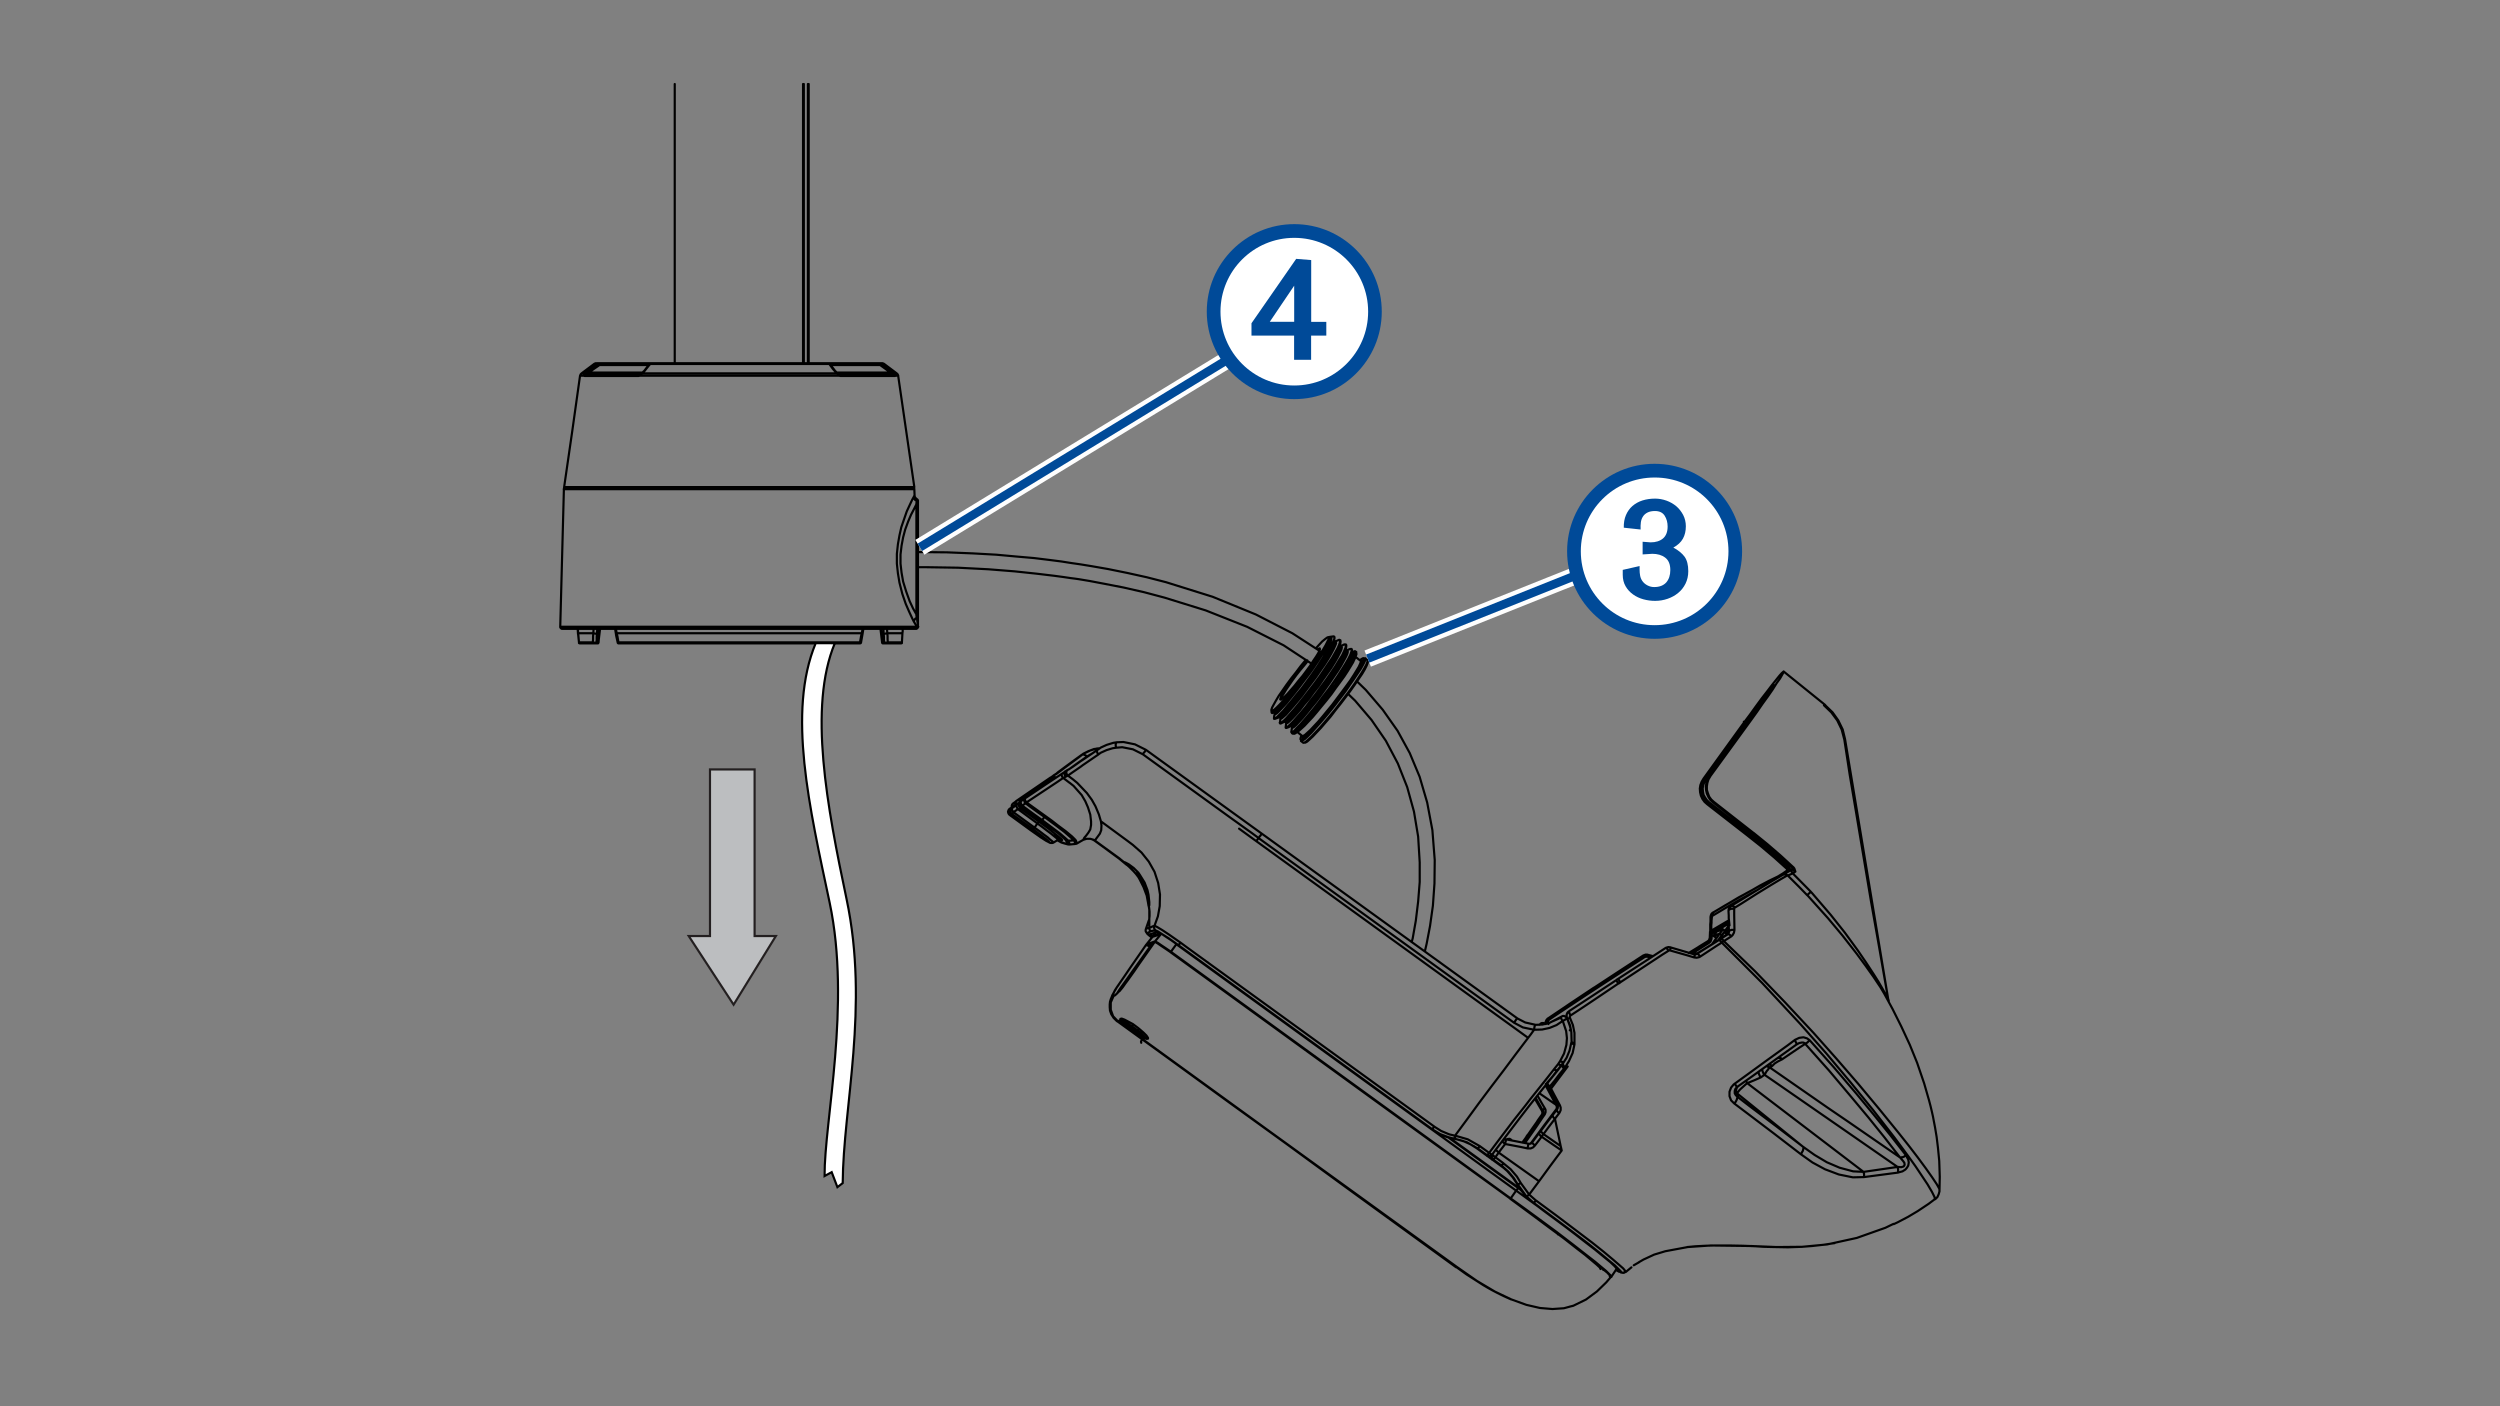 <?xml version="1.0" encoding="utf-8"?>
<!-- Generator: Adobe Illustrator 23.0.3, SVG Export Plug-In . SVG Version: 6.00 Build 0)  -->
<svg version="1.1" xmlns="http://www.w3.org/2000/svg" xmlns:xlink="http://www.w3.org/1999/xlink" x="0px" y="0px" width="288px"
	 height="162px" viewBox="0 0 288 162" enable-background="new 0 0 288 162" xml:space="preserve">
<rect x="0" y="0" width="288" height="162" fill="#808080" stroke="none"/>
<g id="Layer_4">
</g>
<g id="Layer_5">
	<g>
		
			<path fill="none" stroke="#000000" stroke-width="0.25" stroke-linecap="round" stroke-linejoin="round" stroke-miterlimit="10" d="
			M177.99,117.94L177.99,117.94l-0.09-0.06l-0.09-0.03h-0.09h-0.09l-0.09,0.03l-0.06,0.06 M177.72,118.03L177.72,118.03l-0.15-0.09
			h-0.09 M124.61,86.95h0.03l0.06-0.03 M121.64,89.17l0.03-0.03l0.09-0.03 M121.55,89.53l0.15,0.03 M118.94,91.39l-0.03-0.06
			 M117.05,92.29h0.03 M117.86,92.02l0.06,0.03 M117.86,92.02l-0.09,0.03l-0.06,0.03l-0.09,0.06l-0.06,0.03h-0.03 M117.05,92.32
			l0.03-0.03 M116.72,92.55l0.03-0.03 M132.7,107.57l-0.12,0.15 M116.57,93v-0.03l-0.03-0.09l0.03-0.12l0.03-0.09l0.06-0.06
			l0.09-0.09 M117.05,92.67l0.06-0.06l0.06-0.06 M117.35,92.17L117.35,92.17h-0.03h-0.03l-0.03,0.03h-0.03 M116.81,92.85v-0.03
			 M116.3,93.87L116.3,93.87 M116.3,93.18h0.03 M117.14,92.7L117.14,92.7h-0.03h-0.03 M128.98,98.91l-0.06-0.03 M126.05,96.81h0.03
			l0.06,0.03 M116.99,92.82h-0.03h-0.03h-0.03l-0.03,0.03 M116.93,92.85h-0.06 M117.08,92.7l0.48-0.33 M117.68,92.23l-0.45-0.03
			 M116.33,93.18h0.15 M130.96,100.59l0.09-0.12 M132.37,104.33v-0.03 M118.73,95.64l0.51,0.36l0.51,0.36l0.45,0.3l0.33,0.21
			l0.24,0.12l0.12,0.06l-0.03-0.06l-0.18-0.18l-0.24-0.21 M116.57,93.78l-0.06-0.06l-0.06-0.09l-0.03-0.12l-0.03-0.09l0.03-0.09
			l0.03-0.12h0.03 M119.18,95.34l0.54,0.39l0.51,0.39l0.45,0.33l0.33,0.3l0.24,0.18l0.09,0.12v0.03 M116.75,93.57l-0.06-0.09
			l-0.03-0.06l-0.06-0.09l-0.03-0.06v-0.09v-0.03v-0.06h0.03 M121.88,96.75l-0.03-0.06l-0.15-0.15l-0.27-0.21l-0.36-0.3l-0.48-0.36
			l-0.51-0.39l-0.57-0.42 M117.26,93.21l-0.06-0.06l-0.03-0.09L117.14,93l-0.03-0.09l-0.03-0.06v-0.06v-0.03l0.03-0.03
			 M133.45,107.36l-0.06,0.09 M117.56,93.12l-0.09-0.09l-0.03-0.06l-0.06-0.12v-0.09l0.03-0.09l0.03-0.12 M119.69,94.65l0.57,0.42
			l0.57,0.42l0.48,0.39l0.42,0.33l0.33,0.27l0.21,0.18l0.09,0.12h-0.06l-0.15-0.06l-0.3-0.18l-0.36-0.24l-0.09-0.06 M117.68,92.91
			l-0.06-0.09l-0.06-0.06l-0.03-0.12l-0.03-0.09l0.03-0.12l0.03-0.09h0.03 M117.77,92.82l-0.06-0.09l-0.06-0.06l-0.03-0.09
			l-0.03-0.12v-0.06l0.03-0.09l0.03-0.06l0.06-0.03 M118.16,92.55l-0.06-0.06l-0.06-0.09l-0.03-0.09l-0.03-0.09v-0.09l0.03-0.09
			l0.03-0.06l0.06-0.03 M161.95,127.92L161.95,127.92 M171.31,133.08l0.09,0.06h0.06l0.09,0.03 M139.59,111.71L139.59,111.71
			 M132.16,107.51l0.12,0.15l0.42,0.36 M171.22,133.08h0.09 M118.25,92.43l-0.06-0.09l-0.06-0.06l-0.03-0.09l-0.03-0.06v-0.06v-0.06
			v-0.06h0.03 M122.48,89.62l-0.06-0.06l-0.06-0.09l-0.03-0.09l-0.03-0.06v-0.06V89.2v-0.03l0.03-0.03 M123.02,89.35l-0.09-0.09
			l-0.06-0.12l-0.03-0.09v-0.12l0.03-0.09l0.06-0.09l0.03-0.03 M171.55,132.81l0.06,0.03l0.06,0.06l0.06,0.03l0.06,0.03l0.06,0.03
			h0.03h0.03 M125.66,86.89l-0.45,0.27 M125.21,87.16l-1.32,0.93l-0.75,0.54 M180.03,117.61l0.09-0.06l0.09-0.03l0.09-0.06
			l0.09-0.06l0.06-0.03l0.03-0.06v-0.03 M155.27,76.61l0.33-0.48l0.21-0.42l0.09-0.27l0.03-0.18 M155.84,75.29l0.03,0.09l-0.06,0.21
			l-0.18,0.39l-0.36,0.63 M150.14,84.94h-0.06 M157.1,75.83h-0.09 M152.84,74.15l-0.21,0.39l-0.33,0.54l-0.39,0.63l-0.42,0.66
			l-0.51,0.75l-0.51,0.72l-0.57,0.72l-0.51,0.69l-0.54,0.69l-0.48,0.6l-0.48,0.54l-0.36,0.42l-0.33,0.33l-0.24,0.21l-0.12,0.09
			 M155.99,75.2l0.03,0.03l-0.03,0.18l-0.12,0.27l-0.21,0.42l-0.3,0.51 M155.15,76.49l0.36-0.66l0.15-0.36l0.06-0.21 M148.86,83.71
			l0.3-0.54l0.12-0.18 M148.92,83.83l-0.03-0.09 M155.21,74.96l0.06,0.12 M148.23,83.32h-0.03 M154.55,74.45L154.55,74.45l0.03,0.15
			 M147.6,82.78l-0.06,0.03v-0.03 M153.86,73.94l0.03,0.03l0.03,0.12 M146.94,82.27l-0.09,0.03 M153.08,73.4h0.09l0.06,0.06v0.15
			 M105.63,57.73v-0.09v-0.06 M101.86,41.93h-0.06h-0.21 M101.32,42.05h-5.64 M66.7,74.03V74 M103.03,43.01h0.27 M96.37,42.92h6.2
			 M68.86,41.93h-0.3h-0.12 M74.73,42.05H69.1 M67,43.01L67,43.01h0.12h0.27 M67.84,42.92h6.17 M105.75,72.02L105.75,72.02v-0.09
			l-0.06-0.27l-0.06-0.48 M102.28,74h0.75h0.6h0.27h-0.03 M101.68,74.03L101.68,74.03h-0.03h-0.03 M68.95,74.03L68.95,74.03h-0.03
			h-0.03h-0.03 M99.07,74l0.06,0.03h0.03 M71.16,74.03L71.16,74.03h0.03L71.25,74 M74.91,41.93h-0.03h-0.03l-0.03,0.03 M96.25,42.8
			v-0.03h-0.03l-0.03-0.03h-0.03 M74.25,42.74h-0.03l-0.03,0.03h-0.03v0.03 M96.43,43.01L96.43,43.01l0.03-0.03v0.03h0.03
			 M96.64,43.1l0.03,0.03v0.03l0.03,0.03v0.03v0.03l-0.03,0.03 M73.71,43.28v-0.03v-0.03v-0.03v-0.03v-0.03h0.03 M73.92,43.01
			L73.92,43.01l0.03-0.03v0.03h0.03 M67.27,43.28h-0.33h-0.12 M103.48,43.28h-0.09h-0.24 M64.99,56.11h0.09h0.48h0.84h1.14h1.44
			h1.89h2.1h2.73h2.88h3.57h3.66h2.76h2.73h2.64h2.04h1.92h1.8h1.95h1.62h0.87h0.66h0.45h0.06 M105.3,56.35h-0.06h-0.48h-0.63h-0.87
			h-1.59H99.7h-1.32h-1.41h-3.06H92h-2.01h-2.1h-2.1h-3.6h-3.63h-2.88h-2.73h-2.1h-1.89h-1.44h-1.17h-0.81h-0.48h-0.12
			 M105.75,72.11L105.75,72.11v0.03l-0.06,0.03l-0.15-0.12l-0.27-0.45 M64.54,72.2h0.21h0.75h1.26h0.21h1.59h1.95h1.68h1.8h1.95
			h2.04h2.01h2.01h2.1h2.1h3.57h3.57h2.76h2.64h2.01h1.77h1.32h1.02h0.66h0.27h-0.03 M93.07,41.84V9.68 M92.6,9.68v32.16
			 M92.51,41.84V9.68 M190.16,110.33l-0.36-0.12 M177.72,127.92l-0.81-1.44 M175.44,131.64l1.02-1.47l1.26-1.8 M205.84,100.08
			l-0.03-0.03v-0.03 M205.96,100.44l-0.03-0.03v-0.03h-0.03v-0.03 M205.75,100.59l-0.03-0.03v-0.03h-0.03v-0.03 M205,101.01
			L205,101.01l0.03-0.06l0.03-0.03l0.03-0.03 M202.33,102.6h-0.03l-0.21,0.12l-0.87,0.48l-1.8,1.02l-2.01,1.2 M206.08,99.87
			l0.09,0.12l0.03,0.12v0.12 M195.2,109.64L195.2,109.64l-0.3,0.21 M177.12,126.22l0.6,1.05l0.27,0.45 M177.96,128.37l-0.21,0.3
			l-0.81,1.2l-1.26,1.8 M203.83,79.82l-0.03,0.03l-0.72,0.93l-0.45,0.6L202.15,82l-0.39,0.51l-0.6,0.87 M200.89,83.14l0.39,0.3
			 M199.21,106.37l-0.63,0.36l-1.38,0.81 M206.47,100.08h0.03v-0.06l0.03-0.03v-0.06l-0.03-0.06l-0.03-0.03l-0.03-0.03
			 M206.53,100.62l-0.06-0.09l-0.03-0.06l-0.06-0.06l-0.03-0.06l-0.03-0.06l-0.03-0.03h-0.03 M210.21,81.19l0.06,0.06
			 M208.59,102.72L208.59,102.72l0.12,0.12l2.19,2.55l1.62,2.04l1.53,2.1l0.96,1.41l0.9,1.38l0.51,0.81l0.45,0.78l0.45,0.81
			l0.21,0.39v0.06 M204.34,78.92v0.03 M203.02,123.16v0.03v0.12l0.03,0.12l0.06,0.12l0.06,0.15l0.09,0.12 M203.89,122.98l-0.09-0.06
			l-0.12-0.03l-0.09-0.03l-0.09-0.03h-0.03 M202.6,123.46v0.03v0.12l0.03,0.12l0.06,0.12l0.06,0.15l0.09,0.12 M186.59,146.51
			l0.15,0.03 M172.03,133.59h-0.15 M171.91,132.99L171.91,132.99 M173.07,131.43L173.07,131.43 M186.74,146.54l0.12,0.06l0.15,0.03
			h0.06 M186.74,146.54l-0.03-0.09l-0.03-0.03 M173.07,131.43l0.06-0.06l0.03-0.03l0.06-0.03l0.06-0.03l0.03-0.03h0.06
			 M204.16,122.8l-0.09-0.06l-0.09-0.06l-0.12-0.03h-0.09h-0.03 M201.28,124.78l-0.03-0.06l-0.03-0.06l-0.03-0.06l-0.03-0.03
			l-0.03-0.06 M178.17,125.14l-0.03-0.03l-0.03-0.06v-0.06v-0.03 M200.14,125.98l-0.09-0.06l-0.03-0.03 M178.17,125.14l-0.06-0.09
			v-0.12 M178.2,125.08l0.03,0.09 M204.82,121.87h0.03h0.09h0.09l0.12,0.03l0.09,0.06l0.09,0.06 M199.06,106.79v-0.03v-0.03v-0.03
			h0.03v-0.03l0.03-0.03 M200.26,126.22l-0.12-0.12l-0.09-0.15l-0.03-0.15l-0.03-0.18l0.03-0.15l0.06-0.15l0.09-0.12 M179.52,123.16
			l0.42-0.54 M187.25,146.51L187.25,146.51 M176.94,138.29l2.4,1.77l2.1,1.59l1.98,1.5l1.32,1.05l1.11,0.93l0.66,0.57l0.48,0.42
			l0.27,0.33v0.06 M180.93,118.51L180.93,118.51 M180.93,118.6v-0.03v-0.06l-0.03-0.12l-0.03-0.15 M198.58,108.41l3.6,3.48
			l3.42,3.54l3.33,3.57l2.61,2.94l2.52,2.91l2.4,2.88l2.22,2.73l1.17,1.47l1.08,1.41l0.93,1.26l0.72,1.02l0.54,0.81l0.3,0.54v0.15
			 M186.2,146.18v-0.09l-0.18-0.21l-0.51-0.48l-0.81-0.66l-0.99-0.81l-1.17-0.9l-1.08-0.84l-1.14-0.87l-2.52-1.86l-0.63-0.48
			l-2.52-1.83 M174.66,137.16l0.06-0.06l0.03-0.06l0.06-0.06l0.03-0.03l0.03-0.06v-0.03h0.03 M132.28,108.95l0.57-0.21
			 M132.52,108.89l-0.12,0.15 M167.77,145.97h0.09 M128.8,117.67l-0.06-0.03 M129.07,117.49l0.03,0.03l0.03,0.03l0.03,0.03
			l0.03,0.03v0.03l0.03,0.03 M131.86,119.59l0.06-0.03 M134.86,109.7l0.03-0.03 M129.31,117.79l-0.18-0.18l-0.06-0.12
			 M132.25,119.65l-0.15,0.03l-0.24-0.09 M177.99,117.94L177.99,117.94l-0.06-0.03l-0.09-0.03l-0.09-0.03l-0.09,0.03l-0.09,0.03
			l-0.09,0.03 M177.45,117.94h0.03 M177.48,117.94l-0.15,0.12h-0.03 M177.48,117.94L177.48,117.94 M177.33,118.06l0.15-0.12
			 M126.68,86.2l-0.33,0.03l-0.72,0.21l-0.63,0.3l-0.3,0.18 M121.61,89.17h0.03 M125.21,87.16l-0.06-0.06l-0.06-0.06l-0.06-0.03
			l-0.06-0.03l-0.06-0.03l-0.09-0.03h-0.06h-0.06 M124.7,86.92l-0.39,0.3l-0.9,0.66l-0.24,0.18l-1.41,1.05 M121.76,89.11l-0.12,0.09
			l-0.24,0.12 M121.58,89.62l-0.15,0.03l-0.24,0.09l-0.06,0.03 M121.58,89.62L121.58,89.62l-0.03-0.03v-0.03v-0.03 M120.95,89.68
			l0.09-0.06l0.33-0.09h0.18 M121.13,89.77l-0.03-0.03l-0.03-0.03l-0.03-0.03h-0.03h-0.03h-0.03 M121.13,89.77l-0.3,0.21l-1.26,0.87
			L119,91.24 M119,91.24l0.09,0.03 M119,91.24v-0.03l-0.03-0.03l-0.03-0.03h-0.03l-0.03-0.03h-0.03 M119,91.24l-0.09,0.09
			 M118.91,91.33l-0.03-0.03l-0.03-0.03l-0.03-0.03v-0.03h-0.03v-0.03h-0.03 M118.91,91.33l-1.05,0.69 M121.04,89.56h0.03
			 M117.86,92.02l-0.03-0.03v-0.03l-0.03-0.03l-0.03-0.03v-0.03h-0.03v-0.03 M133.21,107.39l-0.39,0.48 M132.16,107.51l-0.12-0.12
			l-0.06-0.12v-0.15l0.03-0.12 M130.96,100.59L130.96,100.59 M130.84,100.65l-0.51-0.57l-0.48-0.42l-0.33-0.27l-0.03-0.03
			l-0.03-0.06 M132.01,107l0.33-0.96 M132.01,107l0.15-0.06l0.12-0.03l0.12-0.03 M130.96,100.59L130.96,100.59 M130.84,100.65
			L130.84,100.65h0.03l0.03-0.03h0.03l0.03-0.03 M130.84,100.65l0.3,0.39l0.15,0.27l0.45,0.9l0.36,0.96l0.15,0.81l0.06,0.36
			l0.03,0.09 M130.96,100.59L130.96,100.59l0.45,0.66l0.42,0.87l0.3,0.96l0.18,0.81l0.03,0.36l0.03,0.09 M117.08,92.7l-0.06,0.03
			l-0.06,0.03l-0.03,0.03l-0.03,0.03l-0.03,0.03 M117.23,92.2L117.23,92.2l0.03-0.03l0.03-0.03l0.06-0.03l0.09-0.06l0.09-0.06
			l0.09-0.06l0.12-0.09 M117.74,91.84l1.02-0.66 M118.76,91.18l0.09-0.06 M118.85,91.12l0.3-0.21l1.26-0.84l0.54-0.39 M120.95,89.68
			l0.15-0.12l0.15-0.12l0.15-0.12 M121.4,89.32l-0.33,0.24 M121.07,89.56l-0.63,0.42l-2.52,1.74l-0.84,0.57 M117.08,92.29
			l-0.33,0.24 M116.75,92.52l0.42,0.03 M117.17,92.55L117.17,92.55v0.03l-0.06,0.03l-0.09,0.06l-0.09,0.09l-0.12,0.06 M116.81,92.82
			l-0.48,0.36 M116.3,93.87l-0.06-0.06l-0.06-0.09l-0.03-0.09l-0.03-0.12l0.03-0.09l0.03-0.09l0.06-0.09l0.09-0.06 M130.96,100.59
			L130.96,100.59 M129.46,99.3L129.46,99.3h0.03l0.03,0.03 M132.37,104.33v0.03h-0.03v0.03v0.03 M119.24,95.79l-0.3-0.24l-0.36-0.24
			l-0.27-0.18l-0.24-0.15l-0.12-0.06l0.03,0.03l0.12,0.12l0.24,0.18l0.3,0.24l0.33,0.24l0.33,0.21l0.24,0.18l0.18,0.09l0.06,0.03
			l-0.06-0.09L119.54,96L119.24,95.79 M116.51,93.87h-0.21 M116.3,93.87l2.43,1.77 M116.51,93.87l-0.06-0.03l-0.03-0.06l-0.03-0.09
			l-0.03-0.06l-0.03-0.06v-0.09l0.03-0.06l0.03-0.09V93.3 M116.57,93.78l-0.06,0.09 M118.73,95.64L118.73,95.64 M120.44,96.6
			l-0.06-0.03l-0.39-0.3l-0.48-0.36L119,95.52 M119,95.52l-2.43-1.74 M119,95.52L119,95.52h0.03v-0.03l0.03-0.03l0.03-0.03
			l0.03-0.03l0.03-0.03l0.03-0.03 M116.75,93.57l-0.03,0.03l-0.03,0.06l-0.03,0.03l-0.03,0.03l-0.03,0.03v0.03h-0.03 M116.75,93.57
			l2.43,1.77 M119.18,95.34l0.33-0.48 M116.6,93.09v-0.03 M117.26,93.21l-0.51,0.36 M119.51,94.86l-2.25-1.65 M119.69,94.65
			L119.69,94.65l-0.03,0.03l-0.03,0.03l-0.03,0.03l-0.03,0.03l-0.03,0.03l-0.03,0.06 M117.11,92.73l0.12-0.09l0.12-0.06l0.09-0.06
			l0.06-0.03 M117.11,92.73L117.11,92.73 M117.56,93.12L117.56,93.12h-0.03l-0.06,0.03l-0.06,0.03l-0.06,0.03h-0.09 M123.2,97.29
			l-0.15-0.03l-0.12-0.06h-0.03 M124.01,97.2h-0.03l-0.15,0.03 M123.83,97.23l-0.33,0.03l-0.3,0.03 M123.83,97.23l0.03-0.06
			l-0.03-0.12l-0.06-0.15l-0.06-0.09 M123.05,96.84l0.09,0.18l0.06,0.15v0.12 M124.79,96.75l0.39-0.12h0.42l0.42,0.12l0.12,0.09
			 M123.89,96.75l0.06,0.09l0.06,0.18l0.03,0.12l-0.03,0.06 M124.01,97.2l0.78-0.45 M124.79,96.75l0.03-0.06l0.09-0.18l0.21-0.24
			l0.27-0.36 M133.72,107.51l-0.09,0.09 M132.55,107.27l-0.06-0.06l-0.06-0.12L132.4,107v-0.12 M129.46,99.3l-0.48-0.39
			 M131.14,100.53l-0.54-0.54l-0.57-0.42l-0.39-0.21l-0.18-0.06 M131.14,100.53l0.18,0.27l0.54,0.87l0.33,0.87l0.12,0.54l0.09,0.84
			v0.36l-0.06,0.15 M132.4,106.88v-2.07l-0.06-0.39 M132.4,106.88l0.18-0.06l0.18-0.09l0.24-0.09 M126.83,94.62l0.06,0.48
			l-0.03,0.54l-0.15,0.39 M126.71,96.03l-0.24,0.33l-0.18,0.24l-0.12,0.18l-0.03,0.06 M126.14,96.84l2.85,2.07 M121.82,96.81
			l0.33,0.18 M122.15,96.99l0.3,0.09l0.24,0.09l0.21,0.03 M122.9,97.2h0.03v-0.12l-0.06-0.12l-0.09-0.18 M117.68,92.91l-0.12,0.21
			 M117.56,93.12l2.13,1.53 M119.96,94.56l-0.69-0.51l-1.59-1.14 M117.77,92.82h-0.03v0.03h-0.03v0.03l-0.03,0.03 M120.05,94.47
			l-0.06,0.06l-0.03,0.03 M122.78,96.78l-0.24-0.24l-0.06-0.06l-0.6-0.51l-0.9-0.66l-1.02-0.75 M123.05,96.84h-0.15l-0.12-0.06
			 M117.77,92.82l0.21,0.15l1.02,0.75l1.05,0.75 M118.16,92.55l-0.21,0.12l-0.18,0.15 M120.32,94.11l-0.69-0.48l-0.99-0.72
			l-0.48-0.36 M118.25,92.43l-0.03,0.03l-0.03,0.03v0.03h-0.03v0.03 M118.1,91.96L118.1,91.96 M161.95,127.89l-0.03,0.03
			 M123.71,96.81l-0.36,0.03h-0.3 M120.32,94.11l-0.15,0.21l-0.12,0.15 M120.05,94.47L120.05,94.47l1.08,0.81l0.96,0.72l0.63,0.54
			l0.33,0.3 M120.41,93.99l-0.06,0.06l-0.03,0.06 M123.71,96.81L123.71,96.81l-0.03-0.03l-0.36-0.33l-0.69-0.6l-0.9-0.69l-0.69-0.51
			l-0.72-0.54 M123.89,96.75l-0.09,0.03l-0.09,0.03 M167.59,131.19l0.93,0.24l0.87,0.39l0.81,0.51 M171.31,133.08h0.03v-0.03h0.03
			l0.03-0.06l0.03-0.03l0.03-0.06l0.03-0.03l0.06-0.06 M167.59,131.19h0.03 M167.62,131.19h-0.06 M164.95,130.08l0.84,0.51
			l0.87,0.39l0.93,0.21 M139.59,111.71L139.59,111.71 M170.23,132.3h0.03v-0.03h0.03l0.03-0.06l0.03-0.03l0.03-0.03l0.03-0.06
			l0.06-0.06 M167.62,131.19L167.62,131.19v-0.03v-0.03v-0.03v-0.06l0.03-0.06v-0.09v-0.06 M170.23,132.3l-1.26-0.72l-1.35-0.39
			 M167.56,131.19v-0.03v-0.09l0.03-0.12l0.03-0.12 M167.56,131.19l-0.69-0.18l-0.96-0.36l-0.93-0.57 M164.95,130.08h0.03
			 M133.12,107.18l-0.21,0.03l-0.18,0.03l-0.18,0.03 M132.55,107.27l-0.12,0.09l-0.12,0.06l-0.15,0.09 M132.4,107.66v0.06l0.09,0.09
			l0.18,0.15 M132.43,107.66h-0.03 M132.43,107.66h0.03h0.03v0.03h0.03v0.03h0.03 M132.55,107.72l0.24,0.18 M132.79,107.9l0.03-0.03
			 M132.82,107.87l-0.24-0.15 M132.58,107.72v-0.03h-0.03l-0.03-0.03l-0.03-0.03 M133.24,107.39l-0.75,0.24 M133.24,107.39
			L133.24,107.39h0.03h0.03v0.03h0.03l0.03,0.03 M133.36,107.45l0.24,0.18 M133.6,107.63l0.03-0.03 M133.63,107.6l-0.24-0.15
			 M133.39,107.45v-0.03h-0.03l-0.03-0.03l-0.03-0.03 M133.36,107.33l-0.06,0.03 M135.76,108.92l-0.45-0.33l-0.42-0.3l-0.42-0.27
			l-0.36-0.24l-0.3-0.21l-0.21-0.12l-0.18-0.09l-0.06-0.03 M139.5,111.65l-3.75-2.73 M139.5,111.65h0.03v0.03h0.03h0.03v0.03
			 M139.59,111.71L139.59,111.71 M139.59,111.71l0.51,0.39 M140.1,112.1h0.03 M140.13,112.1L140.13,112.1h0.03v0.03h0.03l0.03,0.03
			 M161.86,127.83l-21.64-15.68 M161.86,127.83v0.03h0.03l0.03,0.03h0.03v0.03 M161.95,127.92h-0.03 M161.92,127.92l0.51,0.36
			 M162.43,128.28h0.03 M162.46,128.28L162.46,128.28h0.03v0.03h0.03v0.03h0.03l0.03,0.03 M164.95,130.08l-2.37-1.71 M171.31,133.08
			l-1.08-0.78 M170.2,132.33l0.03-0.03 M164.98,130.08L164.98,130.08l0.03-0.03l0.03-0.03l0.03-0.03l0.03-0.03l0.03-0.06l0.03-0.06
			l0.06-0.06 M164.98,130.08l-29.22-21.19 M122.33,89.14l0.36-0.24v-0.03 M118.25,92.43l0.24,0.18l1.92,1.38 M118.1,91.96
			L118.1,91.96 M122.48,89.62l-0.66,0.45l-2.67,1.77l-0.9,0.6 M122.33,89.14L122.33,89.14 M122.78,89.47L122.78,89.47l-0.3,0.15
			 M123.23,90.19l-0.75-0.57 M122.78,89.47l-0.06-0.09l-0.06-0.09l-0.03-0.09v-0.06l-0.03-0.09l0.03-0.06l0.03-0.06l0.03-0.06
			 M123.02,89.35l-0.24,0.12 M135.76,108.89l0.03-0.03l0.03-0.06l0.09-0.09l0.09-0.12 M133.12,107.18l-0.09-0.09l-0.06-0.12
			l-0.03-0.15l0.03-0.09l0.03-0.09 M135.76,108.89l-0.33-0.24l-0.81-0.57l-0.72-0.45l-0.51-0.33l-0.27-0.12 M120.41,93.99
			L120.41,93.99l0.75,0.54l0.69,0.54l0.93,0.69l0.72,0.6l0.36,0.36l0.03,0.03 M125.69,94.62v0.42l-0.09,0.51l-0.21,0.36
			 M125.69,94.62l-0.09-0.78L125.33,93l-0.3-0.69l-0.42-0.72l-0.93-1.05l-0.45-0.36 M179.43,123.22v0.03 M123.08,88.66l0.51-0.33
			l0.93-0.66l0.24-0.15l1.77-1.2 M122.96,88.72l0.03-0.03l0.09-0.03 M179.94,122.62l-0.45,0.63 M171.91,132.99L171.91,132.99
			 M179.49,123.25l-1.65,2.04l-1.65,2.07l-1.02,1.32l-1.05,1.38l-1.05,1.38 M179.01,123.19h0.03l0.06,0.06l0.12,0.03l0.12,0.03
			l0.09-0.03l0.06-0.03 M180.21,122.26l-0.27,0.36 M179.49,122.59l0.06,0.03l0.09,0.03l0.06,0.03h0.06h0.06h0.06l0.03-0.03
			l0.03-0.03 M170.47,132.03l1.08,0.78 M171.55,132.81l1.44-1.92l1.41-1.86l1.38-1.74l0.48-0.63l1.89-2.37l0.87-1.11 M179.01,123.19
			l0.48-0.6 M179.49,122.59l0.24-0.36 M167.62,130.83L167.62,130.83h0.03 M167.65,130.83l1.44,0.42l1.38,0.78 M126.53,86.32
			l0.3-0.21l0.66-0.3l0.78-0.24l0.39-0.06 M126.53,86.92l-0.06-0.09l-0.06-0.12l-0.03-0.09l-0.03-0.09l0.03-0.09l0.03-0.06
			l0.03-0.06h0.09 M174.78,117.31l0.93,0.48l1.2,0.27 M132.01,86.38l13.34,9.65 M131.65,86.89l0.06-0.09l0.06-0.09l0.09-0.09
			l0.06-0.09l0.03-0.06l0.03-0.06l0.03-0.03 M128.65,85.51l0.78-0.03l1.32,0.27l1.26,0.63 M128.56,86.14v-0.12l-0.03-0.09v-0.12
			v-0.09l0.03-0.09l0.03-0.06l0.03-0.06h0.03 M145.35,96.03l14.72,10.64l14.72,10.64 M174.42,117.82l0.06-0.09l0.06-0.09l0.06-0.09
			l0.06-0.09l0.06-0.06l0.03-0.06l0.03-0.03 M144.99,96.54l0.06-0.09l0.06-0.09l0.09-0.09l0.06-0.09l0.03-0.06l0.03-0.06l0.03-0.03
			 M179.82,117.16l-0.24,0.18l-0.75,0.33 M136,108.59l0.69,0.51l2.73,1.98l11,7.97l14.81,10.73 M165.22,129.78l0.81,0.51l0.93,0.39
			l0.66,0.15 M176.04,119.56l-1.41,1.86l-1.41,1.89l-1.44,1.89l-1.35,1.8l-1.38,1.89l-1.44,1.95 M133,106.64l0.39-1.08l0.21-1.17
			l0.03-1.35l-0.21-1.32l-0.42-1.29l-0.66-1.17l-0.84-1.05l-1.02-0.9 M133,106.64l0.3,0.15l0.6,0.36l0.81,0.54l0.9,0.63l0.39,0.27
			 M176.73,118.63L176.73,118.63l-1.29-0.27l-1.02-0.54 M174.42,117.82l-14.72-10.64l-14.72-10.64 M144.72,96.9l31.32,22.66
			 M128.56,86.14l-0.39,0.06l-0.69,0.21l-0.66,0.3l-0.3,0.21 M126.53,86.92l-1.8,1.23l-0.24,0.18l-0.96,0.66l-0.51,0.36
			 M123.02,89.35l0.57,0.42 M123.59,89.77l0.51,0.42l1.11,1.17l0.57,0.78l0.42,0.75l0.39,0.93l0.24,0.81 M126.83,94.62l3.06,2.25
			l0.6,0.45 M142.74,95.46l0.99,0.72l0.99,0.72 M144.72,96.9l0.27-0.36 M144.99,96.54l-0.69-0.51l-2.76-1.98l-9.89-7.16
			 M131.65,86.89l-1.14-0.57l-1.23-0.24l-0.72,0.06 M176.73,118.63l-0.39,0.54l-0.3,0.39 M180.03,117.61l-0.06-0.06l-0.06-0.09
			l-0.03-0.06l-0.03-0.09l-0.03-0.06v-0.06v-0.03l0.03-0.03 M176.91,118.06l0.75-0.03l0.75-0.15l0.06-0.03l1.38-0.72 M176.73,118.63
			v-0.09l0.03-0.12v-0.09l0.03-0.09l0.03-0.09l0.03-0.06l0.03-0.03h0.03 M180.03,117.61l-0.72,0.48l-0.81,0.33l-0.84,0.18
			l-0.93,0.03 M179.73,122.23l0.09,0.06l0.06,0.03h0.09l0.06,0.03h0.06l0.06-0.03l0.03-0.03l0.03-0.03 M179.73,122.23l0.45-0.87
			l0.27-0.99l0.06-0.78l-0.09-0.81l-0.39-1.17 M173.88,131.19h0.03l0.15,0.09l0.15,0.12 M173.64,131.22L173.64,131.22l0.09,0.06
			l0.09,0.03 M175.14,136.98l-8.15-5.9 M175.17,137.04l-8.24-5.99 M169.78,132.03l3.66,2.67 M166.99,131.07l8.15,5.9 M155.27,76.61
			h0.03h0.03h0.03 M150.65,76.16l-0.39,0.48l-0.48,0.57l-0.45,0.57l-0.42,0.57l-0.39,0.57l-0.33,0.48l-0.27,0.45l-0.21,0.33
			l-0.09,0.24l-0.03,0.15 M152.06,74.81L152.06,74.81l-0.09,0.03 M155.27,76.61L155.27,76.61h-0.03h-0.03l-0.03-0.03l-0.03-0.03
			v-0.03v-0.03 M155.78,75.26l-0.06,0.03 M155.93,75.26L155.93,75.26l-0.09-0.03 M155.75,75.26h0.06l0.03,0.03 M150.02,84.79h0.09
			l0.21-0.12l0.27-0.24l0.36-0.33l0.42-0.45l0.48-0.51l0.51-0.6l0.54-0.66l0.57-0.69l0.54-0.72l0.54-0.72l0.51-0.69l0.48-0.66
			l0.39-0.6l0.33-0.54l0.27-0.45l0.15-0.33l0.09-0.24v-0.12h-0.03 M156.11,75.8l-0.09,0.18l-0.15,0.33l-0.27,0.45l-0.33,0.54
			l-0.39,0.6l-0.48,0.66l-0.51,0.69l-0.51,0.72l-0.57,0.72l-0.57,0.69l-0.54,0.66l-0.51,0.6l-0.48,0.51l-0.42,0.45l-0.36,0.33
			l-0.27,0.24l-0.12,0.09 M151.85,74.78l0.06-0.03l0.12-0.06l0.03,0.09L152,74.96l-0.15,0.3l-0.24,0.39l-0.33,0.48l-0.36,0.57
			l-0.42,0.57l-0.45,0.6l-0.48,0.57l-0.45,0.57l-0.42,0.48l-0.39,0.45l-0.33,0.33l-0.27,0.21l-0.15,0.12 M147.57,80.6l-0.09-0.03
			l0.03-0.12l0.09-0.27l0.21-0.33l0.27-0.45l0.36-0.51l0.39-0.57l0.45-0.6l0.45-0.57l0.48-0.6l0.39-0.48 M156.89,76.1L156.89,76.1
			l0.03,0.15l-0.09,0.24l-0.18,0.33l-0.24,0.45l-0.33,0.54l-0.42,0.63l-0.48,0.66l-0.51,0.72l-0.54,0.72l-0.57,0.72l-0.57,0.72
			l-0.57,0.66l-0.51,0.63l-0.51,0.51l-0.42,0.45l-0.36,0.36l-0.27,0.24l-0.21,0.12 M157.58,76.22L157.58,76.22l-0.03,0.18l-0.12,0.3
			l-0.21,0.42l-0.3,0.51l-0.39,0.57l-0.45,0.66l-0.51,0.72l-0.54,0.72l-0.57,0.75l-0.6,0.75l-0.57,0.75l-0.57,0.66l-0.54,0.63
			l-0.51,0.54l-0.42,0.45l-0.39,0.36l-0.27,0.24l-0.21,0.12 M150.14,85.57h0.09l0.21-0.12l0.3-0.27l0.36-0.33l0.45-0.48l0.51-0.54
			l0.54-0.63l0.6-0.72l0.6-0.72l0.6-0.78l0.57-0.75l0.57-0.75l0.51-0.72l0.45-0.69l0.39-0.6l0.3-0.51l0.21-0.39l0.12-0.3l0.03-0.21
			l-0.03-0.03 M157.25,75.83h0.03v0.12l-0.06,0.24l-0.18,0.36l-0.27,0.48l-0.36,0.54l-0.42,0.63l-0.48,0.69L155,79.64l-0.6,0.78
			l-0.57,0.75l-0.6,0.75l-0.6,0.72l-0.57,0.66l-0.54,0.6l-0.45,0.51l-0.42,0.42l-0.33,0.3l-0.27,0.18l-0.15,0.06h-0.03
			 M149.93,84.73l-0.09,0.24l-0.03,0.18l0.06,0.06l0.18-0.06l0.24-0.18l0.33-0.3l0.39-0.39l0.48-0.51L152,83.2l0.57-0.66l0.57-0.72
			l0.6-0.72l0.57-0.78l0.57-0.75l0.51-0.72l0.48-0.69l0.42-0.6l0.33-0.54l0.27-0.48l0.18-0.33l0.06-0.24v-0.12l-0.03-0.03
			 M157.01,75.83l-0.21,0.12l-0.12,0.12 M156.26,75.29v0.09l-0.09,0.24l-0.15,0.33l-0.27,0.45l-0.33,0.54L155,77.57l-0.45,0.66
			l-0.51,0.72l-0.57,0.75l-0.57,0.75l-0.6,0.72l-0.57,0.72l-0.54,0.63l-0.51,0.57l-0.45,0.51l-0.42,0.39l-0.33,0.3l-0.24,0.18
			l-0.15,0.06h-0.03 M148.92,84.52h0.03l0.18-0.06l0.24-0.18l0.33-0.3l0.39-0.39l0.48-0.51l0.51-0.6l0.57-0.63l0.6-0.72l0.57-0.75
			l0.6-0.75l0.57-0.75l0.51-0.75l0.48-0.66l0.42-0.63l0.33-0.57l0.27-0.45l0.18-0.36l0.06-0.24v-0.12 M155.36,76.61h-0.03
			l-0.03,0.03l-0.06-0.03h-0.03l-0.03-0.03l-0.03-0.03v-0.03v-0.03 M146.82,82.03l-0.03,0.03v0.09l0.09-0.03l0.21-0.15l0.27-0.24
			l0.33-0.39l0.42-0.45l0.48-0.57l0.51-0.63l0.51-0.69l0.57-0.72l0.51-0.72l0.54-0.72l0.45-0.69l0.45-0.69l0.36-0.57l0.27-0.51
			l0.21-0.42l0.12-0.33v-0.06 M147.45,82.63l0.03,0.03l0.12-0.03l0.21-0.18l0.27-0.27l0.39-0.42l0.42-0.48l0.48-0.6l0.51-0.63
			l0.54-0.69l0.54-0.72l0.54-0.75l0.51-0.69l0.45-0.72l0.42-0.63l0.33-0.57l0.27-0.51l0.21-0.39l0.09-0.27v-0.18l-0.06-0.03
			 M148.14,83.17l0.03,0.03l0.15-0.09l0.21-0.18l0.3-0.33l0.39-0.42l0.45-0.51l0.48-0.6l0.51-0.66l0.54-0.69l0.57-0.75l0.51-0.72
			l0.51-0.72l0.45-0.66l0.39-0.66l0.33-0.54l0.27-0.48l0.15-0.36l0.06-0.27l-0.03-0.15 M148.83,83.65l0.03,0.06l0.15-0.12l0.27-0.24
			l0.3-0.33l0.42-0.42l0.45-0.54l0.48-0.63l0.54-0.66l0.54-0.72l0.54-0.72l0.51-0.72l0.51-0.72l0.45-0.69l0.36-0.6l0.33-0.54
			l0.21-0.45l0.15-0.33l0.06-0.24l-0.06-0.09 M155.03,74.93l0.03,0.03v0.18l-0.09,0.27l-0.18,0.39l-0.27,0.51l-0.36,0.57l-0.39,0.66
			l-0.48,0.69l-0.51,0.72l-0.54,0.72l-0.54,0.72l-0.54,0.69l-0.51,0.66l-0.48,0.57l-0.42,0.51l-0.36,0.36l-0.3,0.3l-0.21,0.18
			l-0.12,0.03 M154.37,74.42l0.03,0.03l-0.03,0.21l-0.09,0.33l-0.21,0.42l-0.3,0.51l-0.36,0.6l-0.42,0.66l-0.48,0.69L152,78.59
			l-0.54,0.75l-0.54,0.72l-0.54,0.69l-0.51,0.6l-0.48,0.57l-0.39,0.45l-0.36,0.39l-0.27,0.24l-0.18,0.15l-0.09,0.03 M147.42,82.63
			v-0.06 M153.68,73.88l0.06,0.09l-0.03,0.21l-0.12,0.33l-0.24,0.42l-0.3,0.54l-0.36,0.6l-0.45,0.66l-0.48,0.72l-0.51,0.75
			l-0.54,0.72l-0.54,0.72l-0.54,0.66l-0.51,0.63l-0.45,0.54l-0.42,0.45l-0.33,0.36l-0.24,0.24l-0.18,0.12h-0.06 M146.85,82.12h-0.03
			h-0.03 M153.08,79.88l-0.15,0.18l-0.66,0.81l-0.6,0.75l-0.63,0.63l-0.06,0.06h-0.03h-0.03l0.03-0.03v-0.03l0.15-0.21l0.6-0.81
			l0.27-0.33 M148.86,84.4L148.86,84.4h0.12l0.24-0.15l0.3-0.24l0.36-0.39l0.45-0.45l0.48-0.54l0.54-0.63l0.57-0.69l0.57-0.72
			l0.6-0.72 M155.81,75.23l0.12-0.03h0.06 M155.36,76.61l-0.51,0.81l-0.48,0.66l-0.54,0.78l-0.75,1.02 M148.8,84.37l0.03,0.06h0.12
			 M148.95,84.43l0.18-0.12l0.3-0.24l0.36-0.33l0.45-0.45l0.51-0.57l0.54-0.63l0.57-0.66l0.6-0.75l0.57-0.75l0.57-0.75l0.57-0.75
			l0.48-0.72l0.45-0.63l0.39-0.6l0.3-0.51l0.21-0.39l0.12-0.3l0.03-0.18l-0.06-0.09l-0.15,0.06l-0.24,0.18v0.03 M146.7,82.09
			l0.12-0.09l0.24-0.21l0.33-0.33l0.39-0.45l0.45-0.51l0.54-0.66 M147.36,82.63V82.6l0.18-0.12l0.24-0.24l0.36-0.36l0.39-0.45
			l0.48-0.57l0.51-0.6l0.54-0.69l0.54-0.72l0.57-0.75l0.51-0.72l0.51-0.75l0.42-0.66l0.39-0.6l0.3-0.54l0.24-0.45l0.12-0.33
			l0.03-0.15 M148.02,83.14l0.03-0.03l0.18-0.12l0.27-0.27l0.36-0.36l0.42-0.48l0.45-0.57l0.54-0.63L150.8,80l0.54-0.75l0.54-0.72
			l0.54-0.75l0.48-0.69l0.42-0.69l0.39-0.6l0.3-0.51l0.18-0.42l0.12-0.33l0.03-0.09 M148.68,83.65l0.06-0.03l0.21-0.18l0.3-0.27
			l0.36-0.39l0.42-0.51l0.51-0.57l0.51-0.66l0.57-0.72l0.54-0.69l0.54-0.75l0.51-0.75l0.48-0.72l0.42-0.63l0.36-0.6l0.27-0.48
			l0.18-0.42l0.09-0.3v-0.03 M146.82,82.81L146.82,82.81l0.12-0.03l0.21-0.15l0.33-0.33l0.36-0.39l0.48-0.54l0.51-0.6l0.57-0.72
			l0.6-0.75l0.6-0.78l0.57-0.81l0.57-0.81l0.51-0.75l0.48-0.72 M147.48,83.32l0.03,0.03l0.15-0.06l0.24-0.21l0.33-0.33l0.39-0.45
			l0.48-0.54l0.54-0.66l0.57-0.69l0.6-0.78l0.6-0.78l0.57-0.81l0.54-0.78l0.54-0.78l0.42-0.66l0.39-0.63l0.27-0.54l0.21-0.42
			l0.09-0.3l-0.03-0.18h-0.03 M148.17,83.83l0.03,0.03l0.18-0.09l0.24-0.24l0.36-0.36l0.42-0.48l0.51-0.57l0.54-0.66l0.57-0.72
			l0.6-0.78l0.6-0.81l0.57-0.78l0.54-0.78l0.48-0.75l0.45-0.69l0.33-0.57l0.27-0.51l0.18-0.39l0.06-0.27l-0.03-0.15 M151.97,80.9
			l0.54-0.72l0.6-0.81l0.57-0.81l0.51-0.75l0.48-0.72l0.39-0.63l0.33-0.57l0.21-0.48l0.15-0.33v-0.21l-0.03-0.06 M151.97,80.9
			l0.51-0.66l0.6-0.75l0.54-0.78l0.54-0.72l0.48-0.69l0.51-0.81 M150.44,76.01l-0.03,0.03l-0.57,0.69l-0.54,0.72l-0.57,0.72
			l-0.51,0.69l-0.48,0.69l-0.42,0.6L147,80.69l-0.27,0.48l-0.18,0.33l-0.09,0.27l0.03,0.12h0.09 M146.58,81.88l0.21-0.12l0.27-0.24
			l0.36-0.36l0.42-0.45l0.48-0.51l0.54-0.63l0.54-0.66l0.57-0.72l0.57-0.72l0.51-0.69l0.51-0.72l0.45-0.63l0.39-0.57l0.3-0.51
			l0.21-0.42l0.15-0.3l0.03-0.18l-0.06-0.06l-0.15,0.06l-0.24,0.18l-0.33,0.27l-0.39,0.42l-0.3,0.33 M146.49,82.09l0.06,0.06
			l0.12-0.06l0.24-0.18l0.33-0.33l0.39-0.39l0.45-0.54l0.69-0.81 M152.72,75.44l0.48-0.78l0.27-0.51l0.18-0.39l0.09-0.27l-0.03-0.15
			h-0.09 M148.77,79.85l0.15-0.21l0.72-0.9l0.57-0.72l0.54-0.72l0.51-0.69l0.57-0.84l0.27-0.39l0.21-0.36l0.21-0.3l0.15-0.27
			l0.12-0.21l0.06-0.09 M152.84,74.15l0.09-0.18l0.15-0.39 M153.08,73.58l0.03-0.06v-0.06V73.4h-0.03h-0.03 M151.82,76.7l0.12-0.15
			l0.12-0.18l0.12-0.15l0.12-0.15l0.12-0.18l0.09-0.15l0.12-0.15l0.09-0.15 M155.48,74.78l0.18-0.03l0.06,0.09l-0.03,0.21
			l-0.12,0.36l-0.24,0.48L155,76.46l-0.39,0.63l-0.48,0.75l-0.51,0.75l-0.57,0.81l-0.6,0.78l-0.6,0.81l-0.57,0.72l-0.57,0.69
			l-0.51,0.6l-0.45,0.51l-0.39,0.39l-0.27,0.3l-0.21,0.15h-0.12v-0.09 M148.11,83.8v-0.06 M154.85,74.27v-0.03H155l0.06,0.12
			L155,74.63l-0.15,0.36l-0.24,0.51l-0.36,0.57l-0.42,0.69l-0.48,0.72l-0.54,0.78l-0.57,0.78l-0.6,0.81l-0.6,0.78l-0.57,0.75
			l-0.54,0.66l-0.51,0.57l-0.42,0.48l-0.39,0.39l-0.27,0.24l-0.18,0.12h-0.03 M147.42,83.26l0.03-0.03 M154.13,73.76l0.15-0.06
			l0.09,0.06v0.18l-0.09,0.3l-0.18,0.42l-0.3,0.54l-0.36,0.63l-0.45,0.66l-0.48,0.72L152,77.96l-0.57,0.78l-0.6,0.78l-0.6,0.78
			l-0.57,0.72l-0.54,0.66l-0.48,0.54l-0.42,0.48l-0.33,0.33l-0.27,0.21l-0.15,0.09l-0.03-0.03 M151.82,76.7l-0.72,1.05l-0.57,0.78
			l-0.6,0.81l-0.6,0.72l-0.57,0.72l-0.51,0.6l-0.45,0.54l-0.39,0.39l-0.3,0.3l-0.21,0.15l-0.12,0.06v-0.03 M153.17,73.4l0.09-0.03
			l0.12,0.12l-0.03,0.24l-0.09,0.36l-0.21,0.45l-0.27,0.57l-0.36,0.63l-0.45,0.72l-0.15,0.24 M155.27,75.08l-0.06,0.24l-0.15,0.33
			l-0.24,0.45l-0.3,0.54l-0.39,0.63l-0.45,0.66l-0.51,0.75l-0.51,0.72l-0.54,0.75l-0.54,0.72l-0.57,0.69l-0.48,0.6l-0.48,0.57
			l-0.39,0.42l-0.33,0.36l-0.27,0.24l-0.15,0.09 M155.03,74.99l0.03-0.03h0.15 M148.2,83.32l-0.03-0.03v-0.03 M154.58,74.6
			L154.58,74.6l-0.06,0.27l-0.18,0.36l-0.24,0.48l-0.33,0.57l-0.39,0.63l-0.48,0.69l-0.51,0.72l-0.51,0.75l-0.57,0.72l-0.54,0.75
			l-0.54,0.63l-0.48,0.63l-0.45,0.51l-0.39,0.42l-0.33,0.33l-0.24,0.21l-0.12,0.06 M147.54,82.78l-0.03-0.03v-0.03 M153.92,74.09
			v0.03l-0.12,0.3l-0.18,0.39l-0.27,0.51l-0.33,0.57l-0.42,0.66l-0.48,0.69l-0.51,0.75l-0.54,0.72l-0.57,0.75l-0.51,0.69l-0.54,0.66
			l-0.48,0.57l-0.45,0.51l-0.36,0.42l-0.3,0.27l-0.21,0.18l-0.06,0.03 M146.85,82.3L146.85,82.3v-0.09 M153.23,73.61v0.06l-0.12,0.3
			l-0.21,0.45l-0.27,0.51l-0.39,0.6l-0.42,0.66l-0.48,0.72l-0.51,0.72l-0.57,0.75l-0.54,0.72l-0.54,0.69l-0.51,0.63l-0.48,0.6
			l-0.42,0.45l-0.36,0.39l-0.27,0.27l-0.21,0.15 M105.75,57.73V57.7v0.21 M101.32,41.84h0.21h0.03 M95.35,41.84h5.96 M101.32,41.84
			L101.32,41.84v0.03v0.03v0.03v0.03v0.06v0.03 M101.32,41.84l0.15,0.03l0.12,0.06 M101.59,41.93h-0.03v0.03l-0.03,0.03v0.03
			l-0.03,0.03l-0.03,0.03v0.03 M101.59,41.93l0.54,0.42l0.57,0.39 M102.58,42.92l-0.57-0.42l-0.54-0.39 M101.47,42.11l-0.09-0.06
			h-0.06 M102.7,42.74l0.3,0.24l0.03,0.03 M102.7,42.74v0.03h-0.03v0.03l-0.03,0.03l-0.03,0.03v0.03l-0.03,0.03 M66.82,74.12
			L66.82,74.12 M103.03,43.01L103.03,43.01l0.09,0.09l0.03,0.09v0.03v0.06 M102.91,43.04L102.91,43.04l0.03-0.03h0.03H103h0.03
			 M105.75,57.91v0.39 M105.63,57.73h0.03l0.03,0.03l0.03,0.03l0.03,0.03v0.03v0.03v0.03 M102.91,43.04L102.91,43.04l0.03,0.03v0.03
			 M102.91,43.04h-0.03l-0.3-0.12 M103.15,43.28v-0.03l-0.03-0.03l-0.03-0.03l-0.03-0.03v-0.03H103h-0.03l-0.03-0.03 M102.91,43.13
			l0.03-0.03 M68.8,41.84L68.8,41.84h0.3 M69.1,41.84h5.93 M69.1,42.05v-0.03v-0.06v-0.03V41.9v-0.03v-0.03 M68.86,41.93l0.12-0.06
			l0.12-0.03 M68.98,42.11l-0.03-0.03l-0.03-0.03v-0.03l-0.03-0.03v-0.03h-0.03v-0.03 M67.72,42.74l0.57-0.39l0.57-0.42 M69.1,42.05
			h-0.06l-0.06,0.06 M68.98,42.11l-0.57,0.39l-0.57,0.42 M67.39,43.01l0.03-0.03l0.3-0.24 M67.84,42.92l-0.03-0.03v-0.03l-0.03-0.03
			l-0.03-0.03v-0.03h-0.03v-0.03 M67.39,43.01h0.03h0.03h0.03l0.03,0.03 M67.39,43.01l-0.06,0.06l-0.03,0.06l-0.03,0.09v0.06
			 M67.48,43.1L67.48,43.1v-0.03l0.03-0.03 M67.84,42.92l-0.3,0.12h-0.03 M67.48,43.1l0.03,0.03 M67.48,43.1l-0.03,0.03h-0.03h-0.03
			l-0.03,0.03l-0.03,0.03l-0.03,0.03v0.03l-0.03,0.03 M105.75,71v0.69v0.21v0.09 M105.75,70.61V71 M105.63,71.18l0.03-0.03
			l0.03-0.03h0.03l0.03-0.03v-0.03v-0.03V71 M103.75,74.12h0.03h-0.27h-0.6h-0.75 M101.68,74.03v0.03h0.03v0.03v0.03h0.03
			 M101.92,74.12h-0.18 M102.16,74.12h0.03h0.03l0.03-0.03v-0.03l0.03-0.03V74 M101.92,74.12h-0.03l-0.03-0.03v-0.03v-0.03
			 M102.16,74.12h-0.03h-0.03h-0.06h-0.06h-0.06 M102.22,72.95h0.93h0.48h0.27h0.06 M101.86,74.03h0.09h0.12h0.09l0.09-0.03h0.03
			 M102.22,72.95l0.03,0.36v0.36l0.03,0.33 M101.5,72.44l0.06,0.57l0.12,1.02 M101.68,74.03h0.18 M101.86,74.03l-0.03-0.33v-0.33
			l-0.03-0.36 M68.41,74.12h-0.69h-0.54h-0.36 M66.82,74.12h-0.03h-0.03l-0.03-0.03l-0.03-0.03v-0.03V74 M101.8,73.01l-0.03-0.51
			v-0.06 M102.22,72.95l-0.06,0.03h-0.12l-0.12,0.03h-0.12 M102.19,72.44v0.15l0.03,0.36 M68.8,74.12h-0.15 M68.8,74.12h0.03
			l0.03-0.03v-0.03v-0.03 M68.29,74v0.03v0.03l0.03,0.03l0.03,0.03h0.03h0.03 M68.65,74.12h-0.03h-0.06H68.5h-0.06h-0.03
			 M68.71,74.03v0.03v0.03h-0.03v0.03h-0.03 M66.61,72.95l0.03,0.36l0.03,0.36L66.7,74 M66.7,74h0.36h0.27h0.96 M66.61,72.95H67
			h0.54h0.81 M66.55,72.44l0.03,0.15l0.03,0.36 M68.29,74v-0.03l0.03-0.3v-0.36l0.03-0.36 M68.29,74l0.06,0.03h0.12h0.09h0.12h0.03
			 M68.71,74.03h0.15 M68.86,74.03l0.12-1.02l0.09-0.57 M68.77,73.01l-0.03,0.36v0.33l-0.03,0.33 M68.35,72.95l0.03-0.51
			 M68.77,73.01h-0.12l-0.12-0.03h-0.12l-0.06-0.03 M68.8,72.44v0.06l-0.03,0.51 M105.57,70.76h0.03h0.03l0.03-0.03h0.03l0.03-0.03
			l0.03-0.03v-0.03v-0.03 M105.75,58.29v0.48v0.63v0.78v0.84v0.96V63v1.08v1.08v1.05v1.05v0.99v0.9v0.78v0.69 M105.57,58.09
			l0.03,0.03h0.03l0.03,0.03l0.03,0.03l0.03,0.03l0.03,0.03v0.03v0.03 M105.57,70.76v-0.63v-0.75v-0.84v-0.93v-0.99v-1.02v-1.05
			v-1.02v-1.02v-0.96v-0.9v-0.81v-0.69v-0.6v-0.48 M105.57,58.09l-0.27,0.54l-0.33,0.63l-0.03,0.06l-0.33,0.78l-0.33,0.9l-0.24,0.9
			l-0.18,0.96l-0.12,1.02v1.05l0.12,1.05l0.18,1.02l0.36,1.17l0.39,1.08l0.39,0.84l0.39,0.69 M105.57,58.09v-0.15l0.06-0.21
			 M105.27,57.25v0.06l0.03,0.09l0.03,0.06l0.03,0.06l0.06,0.06l0.06,0.06l0.06,0.03l0.09,0.06 M105.27,71.6l0.03-0.06v-0.06
			l0.03-0.06l0.06-0.06l0.03-0.06l0.06-0.06l0.06-0.03l0.09-0.03 M105.63,71.18l-0.06-0.24v-0.18 M99.37,73.01L99.37,73.01v-0.03
			h-0.06l-0.03-0.03 M71.04,72.95l-0.03,0.03h-0.03l-0.03,0.03 M95.62,41.96L95.62,41.96l-0.03-0.03h-0.03h-0.03 M102.91,43.13h0.03
			H103l0.03,0.03h0.03v0.03l0.03,0.03l0.03,0.06v0.03 M96.67,43.13h1.56h1.56h1.35h1.05h0.72 M67.51,43.13h0.84h1.2h1.89h2.28
			 M67.33,43.31v-0.03v-0.06l0.03-0.03l0.03-0.03h0.03l0.03-0.03h0.03h0.03 M96.67,43.13h0.03h0.03v0.03h0.03v0.03l0.03,0.03v0.06
			v0.03 M73.59,43.31v-0.03l0.03-0.06v-0.03l0.03-0.03l0.03-0.03h0.03 M95.53,41.93l-0.06-0.06l-0.09-0.03 M75.06,41.84h2.79h3h2.13
			h2.19h3.18h3.12h2.97h0.96 M75.06,41.84l-0.09,0.03l-0.06,0.06 M74.25,42.74l-0.24,0.24l-0.03,0.03 M96.43,43.01l-0.03-0.03
			l-0.24-0.24 M96.16,42.74l-0.21-0.24l-0.42-0.57 M95.53,41.93h-0.99h-1.98H90.5h-2.13h-3.21h-2.22h-2.16h-3.03h-2.85 M74.91,41.93
			l-0.21,0.24l-0.45,0.57 M71.04,72.95l0.09,0.36l0.06,0.36L71.25,74 M99.07,74v-0.03l0.06-0.3l0.06-0.36l0.09-0.36 M71.04,72.95
			h1.62h1.77h3.03h3.21h3.33h3.33h3.27h3.18h1.98h1.83h1.71 M99.28,72.95l0.09-0.51 M70.98,72.44v0.15l0.06,0.36 M99.37,72.44
			L99.37,72.44 M73.98,43.01l-0.06,0.06l-0.09,0.09l-0.03,0.03l-0.09,0.09 M96.43,43.01l0.09,0.09l0.09,0.12l0.06,0.06 M73.98,43.01
			h0.18h2.1h2.28h2.31h2.19h2.19h2.76h2.7h2.97h2.79 M71.34,74.12h-0.03h-0.03v-0.03l-0.03-0.03v-0.03V74 M98.98,74.12H96.7h-2.55
			h-2.7H88.1h-3.42H82.1h-2.55h-2.49h-2.04h-1.92h-1.77 M99.07,74v0.03v0.03l-0.03,0.03v0.03h-0.03h-0.03 M71.25,74h1.8h1.92h2.07
			h2.49h2.55h2.61h3.45h3.36h2.73h2.55h0.27h1.05h0.99 M67.33,43.31l-0.06-0.03 M103.15,43.28l-0.03,0.03 M103.12,43.31h-0.72h-1.08
			h-1.35h-1.59h-0.39h-1.2 M96.79,43.31l-0.12-0.03 M96.67,43.28h-2.88h-3.09h-2.73h-2.76H83h-2.19h-2.49h-2.37h-2.25 M73.71,43.28
			l-0.12,0.03 M73.59,43.31h-2.28H69.4h-0.24h-0.84h-0.99 M105.51,72.44h0.03h-0.27h-0.63h-1.02h-1.29h-1.77h-1.98h-2.58h-2.79
			h-3.48h-3.57h-2.73H80.7h-2.67h-2.61h-2.49h-2.31h-2.01h-1.68h-1.23h-0.75 M64.96,72.44h-0.03h-0.15 M105.27,57.25l0.06-0.15
			l0.03-0.03 M105.27,71.6l-0.18-0.36l-0.36-0.78l-0.39-0.9l-0.39-1.14l-0.33-1.29l-0.18-1.08l-0.12-1.11v-1.14l0.12-1.11l0.18-1.02
			l0.21-0.93l0.33-0.96l0.3-0.87l0.36-0.78l0.27-0.57l0.18-0.33 M93.16,9.68v32.16 M189.65,109.97l-0.12,0.03l-0.21,0.06
			 M189.35,110.06l0.21-0.09h0.21l0.09,0.03 M189.86,110l0.57,0.15 M189.86,110L189.86,110v0.03v0.03l-0.03,0.03v0.03l-0.03,0.06
			v0.03 M183.78,113.69L183.78,113.69 M183.57,113.81L183.57,113.81 M178.35,117.31l-0.06,0.03l-0.15,0.18l-0.09,0.21v0.21
			l0.03,0.03 M178.08,117.97v-0.03v-0.21l0.06-0.21l0.15-0.18l0.06-0.03 M178.5,117.43L178.5,117.43l-0.12,0.12l-0.06,0.15v0.15
			l0.06,0.12 M189.8,110.21h-0.06h-0.15l-0.15,0.06 M178.35,117.31L178.35,117.31 M189.35,110.06h-0.03 M189.32,110.06l-2.76,1.8
			l-2.79,1.83 M183.78,113.69l-0.03,0.03l-0.18,0.09 M183.57,113.81l-2.7,1.8l-2.52,1.71 M189.44,110.27l-0.03-0.03v-0.03
			l-0.03-0.03v-0.03l-0.03-0.03v-0.03v-0.03 M178.35,117.31l1.65-1.11l1.74-1.17l1.83-1.2l1.86-1.23l1.95-1.26l1.98-1.29
			 M178.5,117.43v-0.03l-0.03-0.03l-0.03-0.03h-0.03v-0.03h-0.03h-0.03 M189.44,110.27l-1.95,1.26l-1.95,1.26l-0.6,0.39l-2.43,1.59
			l-2.04,1.35l-1.98,1.32 M197.02,107.33v-0.03 M197.02,107.36v-0.87l0.03-0.33 M197.05,105.62v0.54 M197.05,106.16l0.03-0.54
			 M197.17,106.28l-0.03-0.03h-0.03l-0.03-0.03l-0.03-0.03v-0.03 M196.72,108.44l-0.93,0.57 M195.79,109.01l-0.18,0.12
			 M195.61,109.13l-1.08,0.66 M194.57,109.79l0.6-0.36 M195.17,109.43l1.65-1.02 M195.2,109.64l-0.03-0.06v-0.06l-0.03-0.06
			l0.03-0.03 M196.96,108.08l-0.03,0.06l-0.06,0.18l-0.15,0.12 M196.81,108.41l-0.09,0.03 M197.08,105.62h-0.03 M197.35,105.11
			l-0.18,0.15l-0.09,0.21v0.06l-0.03,0.09 M197.08,105.62l0.06-0.24l0.12-0.21l0.12-0.06 M197.2,105.74h-0.03l-0.03-0.03h-0.03
			v-0.03h-0.03v-0.03v-0.03 M196.81,108.41l0.15-0.12l0.09-0.18v-0.06 M196.84,108.65l-0.03-0.03v-0.03l-0.03-0.06v-0.03v-0.03
			v-0.03l0.03-0.03 M196.99,107.42v-0.06v-0.03l0.03-0.03 M197.02,107.3L197.02,107.3l0.06-0.06 M197.08,107.45l-0.09-0.03
			 M196.99,107.42l-0.03,0.66 M196.96,108.08l0.09-0.03 M197.08,107.45v-0.03v-0.03l0.03-0.03v-0.03h0.03v-0.03h0.03 M197.2,107.54
			h-0.03h-0.03h-0.03v-0.03h-0.03v-0.03v-0.03 M197.05,108.05l0.03-0.6 M197.17,108.14l-0.03-0.03h-0.03l-0.03-0.03l-0.03-0.03
			 M176.82,126.58l0.81,1.38 M177.63,127.95l0.09-0.03 M177.63,127.95l0.03,0.12l0.03,0.15l-0.06,0.18 M177.72,127.92v-0.03
			l0.03-0.03l0.03-0.03l0.03-0.03l0.03-0.03l0.06-0.03l0.03-0.03h0.06 M177.72,128.37l0.06-0.18v-0.18l-0.06-0.09 M177.72,128.37
			l-0.09,0.03 M177.63,128.4l-0.45,0.63 M177.18,129.03l-0.15,0.24l-0.51,0.72l-0.54,0.78 M175.98,130.77l-0.09,0.09l-0.06,0.12
			l-0.06,0.09 M175.77,131.07l-0.39,0.54 M177.72,128.37l0.03-0.03h0.03h0.03h0.06h0.03l0.03,0.03h0.03 M205.6,100.47L205.6,100.47
			 M197.2,107.54l-0.03-0.03l-0.03-0.03v-0.03v-0.06v-0.03v-0.03v-0.03h0.03 M196.66,92.64l-0.3-0.27l-0.24-0.33l-0.18-0.39
			l-0.09-0.39l-0.03-0.42l0.06-0.39l0.15-0.39l0.21-0.36 M196.75,92.61l-0.3-0.3l-0.24-0.33l-0.15-0.36l-0.12-0.39v-0.42l0.06-0.39
			l0.12-0.39l0.21-0.36 M196.75,92.61l-0.09,0.03 M201.25,96.21l-4.59-3.57 M205.81,100.02l0.03,0.03l0.03,0.06v0.03v0.06v0.03
			l-0.03,0.06l-0.03,0.03l-0.03,0.03 M196.75,92.61v-0.03h0.03v-0.03h0.03v-0.03l0.03-0.03l0.03-0.03l0.03-0.03 M201.37,96.18
			l-4.62-3.57 M205.81,100.02h0.12 M201.37,96.18l-0.12,0.03 M205.93,100.17l-1.53-1.38l-1.56-1.32l-1.59-1.26 M205.93,100.02
			l0.03,0.06l0.03,0.09v0.06l-0.03,0.06l-0.03,0.06h-0.03 M205.93,100.02L205.93,100.02l0.03-0.03l0.03-0.03l0.03-0.03l0.03-0.03
			l0.03-0.03 M201.37,96.18v-0.03l0.03-0.03l0.03-0.03l0.03-0.03v-0.03l0.03-0.03 M205.93,100.02l-1.5-1.32l-1.5-1.29l-1.56-1.23
			 M197.41,105.41l-0.03-0.06l-0.03-0.03v-0.06l-0.03-0.03v-0.03l0.03-0.03v-0.03l0.03-0.03 M197.14,107.21l-0.06,0.03
			 M197.08,107.24l0.09,0.06 M197.17,107.3l2.01-1.2 M205.69,100.5l0.21-0.15 M205.9,100.35h-0.12 M205.78,100.35l-0.18,0.12
			 M205.6,100.47l-0.21,0.15l-0.3,0.18l-0.24,0.15l-0.18,0.09 M204.67,101.04l-0.87,0.42l-1.08,0.57l-1.14,0.66l-1.29,0.69
			l-1.41,0.84l-1.53,0.9 M197.35,105.11h0.03 M197.38,105.11l1.35-0.81l1.26-0.72l1.2-0.69l1.11-0.6l0.87-0.48l0.75-0.39l0.66-0.33
			l0.51-0.21 M205.09,100.89l0.6-0.39 M197.2,105.74l-0.03,0.33v0.21 M197.17,106.28l-0.03,0.33v0.6 M199.18,106.01l-2.04,1.2
			 M197.41,105.41l-0.06,0.03l-0.12,0.12l-0.03,0.18 M196.33,89.68L196.33,89.68h0.03v0.03h0.03l0.03,0.03h0.03l0.03,0.03l0.03,0.03
			 M201.49,96l1.56,1.23l1.53,1.29l1.5,1.35 M201.16,83.35l-4.65,6.44 M196.51,89.8l-0.18,0.33l-0.12,0.33l-0.06,0.36l0.03,0.36
			l0.06,0.36l0.18,0.33l0.21,0.3l0.27,0.27 M196.9,92.43l4.59,3.57 M197.77,107.3l0.72-0.24 M198.1,107.57l-0.84,1.17
			 M197.38,107.81l0.69-0.24 M198.07,107.57l-0.84,1.2 M198.49,107.06l0.24,0.18 M198.1,107.57l0.39-0.51 M195.23,109.67l-0.03-0.03
			 M179.28,127.29l-1.95-1.35 M177.99,127.71l0.06,0.15v0.27l-0.09,0.24 M197.2,107.54v0.12l-0.03,0.48 M197.17,108.14l-0.03,0.09
			l-0.09,0.24l-0.21,0.18 M196.84,108.65l-0.3,0.18l-1.32,0.84 M195.46,109.88l-0.24-0.21 M197.74,108.05l-0.36-0.24 M197.77,107.3
			l-0.06,0.09l-0.27,0.33l-0.06,0.09 M198.1,107.57l0.27,0.18 M198.37,107.75l-0.27-0.18 M201.88,96L201.88,96 M197.32,92.41
			L197.32,92.41 M206.41,99.87l0.03,0.06l0.03,0.06v0.09v0.03 M206.41,100.14l0.06-0.03v-0.03 M206.82,100.41L206.82,100.41
			l-0.12-0.09l-0.12-0.09l-0.09-0.06l-0.06-0.03h-0.03 M212.55,85.15l-0.27-1.11l-0.51-1.05l-0.66-0.93l-0.84-0.81 M205.42,100.77
			l0.12-0.06l0.21-0.15l0.27-0.15l0.24-0.15 M206.26,100.26L206.26,100.26 M206.53,100.62l-0.15,0.06l-0.21,0.09l-0.15,0.06h-0.09
			 M201.88,96l1.56,1.23l1.5,1.29l1.47,1.35 M206.41,99.87l0.03-0.06 M206.44,99.81h0.03l0.09,0.06l0.06,0.06 M208.2,103.14
			l0.03-0.03l0.09-0.12l0.15-0.12l0.12-0.15 M197.32,92.41l4.56,3.6 M202,95.94L201.88,96 M208.59,102.72L208.59,102.72
			 M208.59,102.72L208.59,102.72 M212.55,85.15l4.98,30 M196.93,89.5l-0.21,0.33l-0.15,0.39l-0.06,0.42l0.03,0.39l0.09,0.39
			l0.18,0.39l0.21,0.33l0.3,0.27 M197.44,92.38l-0.12,0.03 M202,95.94l1.59,1.29l1.53,1.32l1.5,1.38 M206.62,99.93l0.09,0.12
			l0.12,0.36 M206.82,100.41l-0.3,0.21 M206.53,100.62l2.07,2.1 M197.02,89.44l-0.21,0.36l-0.12,0.39l-0.06,0.39V91l0.12,0.39
			l0.15,0.39l0.24,0.33l0.3,0.27 M197.44,92.38l4.56,3.57 M196.33,89.68l-0.09,0.03 M196.33,89.68l4.65-6.44 M200.98,83.23
			l0.54-0.69l0.51-0.72l0.48-0.66l0.48-0.6l0.39-0.54l0.36-0.42l0.27-0.36l0.21-0.21l0.12-0.12 M204.34,78.95v0.03l-0.12,0.21
			l-0.18,0.3l-0.27,0.42l-0.33,0.51l-0.42,0.57l-0.45,0.66l-0.48,0.69l-0.51,0.72 M201.58,83.05l-4.65,6.44 M197.02,89.44
			l-0.09,0.06 M201.7,82.99l-4.68,6.44 M201.7,82.99l0.69-0.96l0.66-0.96l0.63-0.87l0.54-0.78l0.45-0.72l0.39-0.54l0.24-0.42
			l0.15-0.27l0.03-0.09 M200.89,83.26l0.72-0.96l0.69-0.96l0.66-0.9l0.63-0.81l0.57-0.75l0.48-0.6l0.36-0.45l0.27-0.3l0.21-0.18
			 M200.89,83.26l-4.65,6.44 M218.63,135.09l0.03-0.09v-0.06v-0.09v-0.09v-0.09l-0.03-0.09l-0.03-0.09v-0.06 M218.87,133.32
			l0.36,0.42l0.15,0.21l0.03,0.18v0.06l-0.03,0.06l-0.03,0.06l-0.06,0.06l-0.06,0.03l-0.21,0.06l-0.36-0.03h-0.06 M203.89,122.98
			l-0.06,0.06l-0.09,0.06l-0.06,0.12l-0.09,0.09l-0.09,0.12l-0.09,0.15l-0.06,0.12l-0.09,0.12 M203.26,123.82l-0.42,0.3 M214.68,135
			L214.68,135l3.93-0.57 M218.6,134.43l-6.23-4.32l-8.06-5.58l-1.05-0.72 M202.84,124.12l-0.75,0.33l-0.81,0.33 M175.2,137.1
			l-0.15-0.21l-0.12-0.24l-0.12-0.21 M176.67,138.56l-0.81-0.72 M186.14,146.3l0.39,0.21h0.06 M176.67,138.56L176.67,138.56
			 M175.86,137.85h0.03l0.06-0.06l0.09-0.09l0.12-0.09 M175.86,137.85l-1.02-1.41 M186.17,146.27l0.09,0.06l0.24,0.06l-0.03-0.12
			l-0.3-0.3l-0.51-0.48l-0.75-0.63l-1.11-0.9l-1.35-1.05l-1.02-0.78l-1.08-0.81l-2.37-1.77l-1.32-0.99 M176.67,138.56l-0.78-0.66
			l-0.69-0.81 M174.81,136.44h0.03 M174.81,136.44l-0.54-0.81l-0.63-0.72l-0.72-0.63 M172.92,134.28h0.06 M172.98,134.28l-0.96-0.69
			 M172.03,133.59l-0.06-0.06l-0.06-0.06l-0.03-0.09l-0.03-0.09v-0.06v-0.09l0.03-0.09l0.03-0.06 M172.27,133.32l-0.06,0.06
			l-0.03,0.03l-0.03,0.06l-0.06,0.03l-0.03,0.03v0.03l-0.03,0.03 M172.27,133.32l-0.09-0.06l-0.06-0.06l-0.06-0.03l-0.03-0.06
			l-0.06-0.03l-0.03-0.06v-0.03h-0.03 M171.91,132.99l0.42-0.57 M187.07,146.63l0.06-0.03l0.12-0.09 M176.67,138.56h0.03l0.06-0.06
			l0.09-0.09l0.06-0.06l0.03-0.06 M186.68,146.42l-0.24-0.24l-0.42-0.42l-0.66-0.54l-1.05-0.87L183,143.3l-1.86-1.41l-2.13-1.59
			l-2.34-1.74 M174.84,136.44L174.84,136.44h0.03l0.03-0.03h0.06l0.03-0.03l0.09-0.03l0.06-0.03l0.06-0.03 M172.98,134.28
			L172.98,134.28v-0.03h0.03l0.03-0.06l0.03-0.03l0.06-0.03l0.03-0.06l0.03-0.06 M174.84,136.44l-0.45-0.72l-0.63-0.75l-0.78-0.69
			 M172.65,132.78L172.65,132.78l-0.39,0.54 M172.27,133.32l0.33,0.24l0.6,0.45 M173.19,134.01l0.84,0.69l0.72,0.84l0.45,0.75
			 M175.2,136.29l0.96,1.32 M176.43,131.61l-0.12,0.12l-0.09,0.03 M173.4,131.79l-0.06-0.06l-0.09-0.06l-0.03-0.03l-0.06-0.06
			l-0.03-0.06l-0.03-0.03l-0.03-0.03v-0.03 M172.33,132.42l0.75-0.99 M172.65,132.78l-0.06-0.06l-0.06-0.06l-0.06-0.06l-0.06-0.03
			l-0.03-0.06l-0.03-0.03l-0.03-0.03v-0.03 M173.49,131.25l2.61,0.51 M173.4,131.79v-0.09l0.03-0.12l0.03-0.09v-0.06l0.03-0.09
			v-0.03v-0.03v-0.03 M176.1,131.76h0.03h0.15l0.15-0.06l0.09-0.12 M175.98,132.3v-0.12l0.03-0.09l0.03-0.09v-0.09l0.03-0.06v-0.06
			l0.03-0.03 M176.82,131.97l-0.06-0.06l-0.06-0.06l-0.06-0.06l-0.06-0.06l-0.03-0.03l-0.03-0.06v-0.03v-0.03 M177.6,130.95
			l-0.12-0.09l-0.09-0.12l-0.06-0.09l-0.03-0.06v-0.03v-0.03 M177.81,130.65l-0.09,0.09l-0.06,0.12l-0.06,0.09 M175.98,132.3
			l-0.84-0.18l-1.74-0.33 M173.4,131.79l-0.51,0.66l-0.24,0.33 M172.65,132.78l4.65,3.3 M177.6,130.95l1.38,0.96l0.93,0.63
			 M177.6,130.95l-0.48,0.63l-0.3,0.39 M176.82,131.97l-0.21,0.21l-0.27,0.12h-0.3h-0.06 M201.28,124.78l13.4,10.22 M201.28,124.78
			L201.28,124.78l-0.15,0.12l-0.6,0.54l-0.12,0.12l-0.27,0.33v0.09 M214.74,135.6v-0.09v-0.06v-0.09v-0.06v-0.09l-0.03-0.06v-0.09
			l-0.03-0.06 M207.69,132.09L207.69,132.09l1.35,0.96l1.41,0.84l1.47,0.63l1.56,0.42l1.2,0.06 M178.08,124.87L178.08,124.87v0.15
			l0.03,0.12 M179.79,132.03l-1.98-1.38 M177.81,130.65l-0.06-0.06l-0.06-0.06l-0.06-0.06l-0.06-0.06l-0.03-0.06l-0.03-0.03v-0.06
			l0.03-0.03 M179.13,128.88l-0.18,0.24l-0.57,0.75l-0.57,0.78 M179.25,127.83l-1.38,1.83l-1.44,1.95 M176.43,131.61l0.09-0.03
			 M176.52,131.58l0.78-1.05 M177.3,130.53l0.06-0.09l0.09-0.09l0.09-0.12 M177.54,130.23l0.57-0.78l0.57-0.75l0.21-0.27
			 M178.89,128.43l0.48-0.63 M179.13,128.88l-0.12-0.09l-0.09-0.12l-0.03-0.09l-0.03-0.09v-0.03l0.03-0.03 M179.13,128.88
			L179.13,128.88 M179.31,127.38l0.03,0.12v0.15l-0.06,0.15l-0.03,0.03 M179.37,127.8l-0.12,0.03 M198.97,107.63l-0.33-0.24
			 M179.37,127.8l0.03-0.03l0.06-0.15v-0.15l-0.03-0.15 M179.61,128.25l-0.06-0.06l-0.06-0.06l-0.06-0.06l-0.03-0.06l-0.03-0.06
			l-0.03-0.06v-0.06l0.03-0.03 M199.06,106.79L199.06,106.79 M178.26,124.72l-0.03,0.03l-0.03,0.06l-0.03,0.06v0.06v0.06v0.06
			l0.03,0.06l0.03,0.06 M178.17,125.14h-0.06 M178.11,125.14l1.2,2.25 M179.31,127.38l0.12-0.06 M178.26,125.17h-0.03
			 M178.23,125.17v0.03l-0.06-0.06 M205.93,100.83l-0.06-0.03l-0.06-0.03l-0.06-0.03l-0.09-0.03h-0.06l-0.06,0.03h-0.06l-0.06,0.03
			 M199.39,104.39l1.53-0.93l1.38-0.84l0.99-0.6l0.84-0.51l0.72-0.42l0.57-0.33 M179.43,127.32l-1.02-1.92 M179.7,127.32l-0.06,0.03
			h-0.03h-0.06h-0.03h-0.03h-0.03h-0.03v-0.03 M199.12,104.93L199.12,104.93 M199.12,104.93l0.03,0.51 M199.87,104.54l-0.06-0.06
			l-0.06-0.03l-0.06-0.03l-0.06-0.03l-0.06-0.03h-0.06l-0.06,0.03h-0.06 M199.12,104.93l0.03-0.24l0.03-0.03l0.12-0.18l0.03-0.03
			l0.06-0.06 M205.33,122.02l-0.48,0.24l-0.39,0.24l-0.3,0.3 M204.16,122.8l-0.27,0.18 M203.89,122.98l6.65,4.62l2.46,1.68
			l5.87,4.05 M178.41,125.41l-0.15-0.24 M178.68,125.41l-0.12,0.03h-0.06h-0.06l-0.03-0.03 M178.26,125.17l-0.03-0.06v-0.06v-0.06
			v-0.06v-0.06v-0.06l0.03-0.03l0.03-0.06 M178.53,125.17h-0.03l-0.06,0.03h-0.03h-0.03h-0.06h-0.03l-0.03-0.03 M207.96,120.25
			l-0.69,0.45l-1.02,0.69l-0.93,0.63 M218.87,133.32l-1.77-2.28l-1.86-2.31l-1.98-2.37l-2.58-3.06l-2.73-3.06 M219.56,133.08
			l-0.09,0.06l-0.06,0.06l-0.09,0.06l-0.09,0.03l-0.09,0.03h-0.09l-0.09,0.03l-0.09-0.03 M200.14,125.98l7.55,6.11 M200.14,125.98
			l0.09,0.15l0.03,0.09 M198.97,106.88l0.09-0.03 M198.64,107.39l-0.63,0.87 M198.64,107.39l0.42-0.15 M198.97,106.88l-0.36,0.51
			 M198.61,107.39l-0.66,0.9 M206.94,120.34l0.33-0.18l0.3-0.06h0.15l0.09,0.03l0.12,0.06l0.03,0.06 M208.47,119.83l-0.06,0.06
			l-0.06,0.06l-0.06,0.06l-0.06,0.06l-0.06,0.06l-0.09,0.03l-0.06,0.06l-0.06,0.03 M207.6,143.63h0.03 M199.15,106.67v-0.03
			l0.03-0.06 M199.18,106.58L199.18,106.58h0.03l0.03,0.03 M207.69,132.09l0.06,0.06v0.09v0.09l-0.03,0.12l-0.03,0.12l-0.09,0.15
			l-0.06,0.12l-0.09,0.12 M200.14,126.34l1.32,1.02l3.18,2.4l3.06,2.34 M199.15,106.67l-0.09,0.12 M199.06,106.79v0.57
			 M200.26,126.22L200.26,126.22l-0.12,0.12 M178.26,124.72h0.03 M179.43,123.25l-0.18,0.24l-0.36,0.48l-0.33,0.39l-0.24,0.27
			l-0.06,0.09 M199.15,105.44l-0.03-0.51 M199.15,105.44v0.33l0.09,0.84 M199.24,106.61l-0.06,0.03l-0.03,0.03 M199.18,107.33
			l-0.03-0.66 M199.78,104.72l-0.09-0.03h-0.12h-0.12l-0.09,0.03l-0.09,0.03l-0.09,0.06l-0.03,0.06l-0.03,0.06 M199.06,107.36
			l0.12-0.03 M199.06,107.36l-0.03,0.15l-0.06,0.12l-0.09,0.06 M178.53,125.17l-0.06-0.06l-0.06-0.06l-0.06-0.06l-0.03-0.06
			l-0.03-0.06v-0.06v-0.06v-0.03 M180.18,123.1l-0.06-0.06l-0.06-0.06l-0.03-0.06l-0.06-0.06l-0.03-0.06v-0.06v-0.06v-0.06
			 M200.14,126.34v0.06v0.06l-0.03,0.09l-0.03,0.12l-0.06,0.12l-0.06,0.12l-0.09,0.12l-0.09,0.09 M200.14,126.34l-0.18-0.18
			l-0.12-0.21v-0.27l0.06-0.18v-0.03l0.12-0.15l0.03-0.03l0.06-0.06 M206.94,120.34v-0.03v-0.03v-0.06v-0.06l-0.03-0.06l-0.06-0.09
			l-0.03-0.09l-0.06-0.12 M200.11,125.23L200.11,125.23l-0.03-0.03l-0.03-0.06l-0.06-0.06l-0.03-0.06l-0.06-0.09l-0.06-0.09
			 M206.94,120.34l-3.39,2.43l-1.71,1.23l-1.74,1.23 M199.81,107.15l-0.09-0.03h-0.12h-0.12l-0.09,0.03l-0.09,0.03l-0.06,0.03
			l-0.06,0.06v0.06 M199,107.66l0.09-0.06l0.06-0.12l0.03-0.15 M180.18,123.1l-0.54,0.66l-0.54,0.72l-0.57,0.69 M178.53,125.17
			l0.15,0.24 M180.3,122.95L180.3,122.95l-0.12,0.15 M179.7,127.32l0.09,0.27v0.3l-0.12,0.27l-0.06,0.09 M179.61,128.25l-0.48,0.63
			 M179.13,128.88l0.66,3.15 M178.68,125.41l1.92-2.55 M178.68,125.41L178.68,125.41l0.36,0.69l0.66,1.23 M199.45,107.87l-0.06-0.09
			l-0.06-0.03l-0.06-0.06l-0.06-0.03l-0.06-0.03h-0.06h-0.03l-0.06,0.03 M198.58,108.41l-0.03-0.06l-0.06-0.06l-0.06-0.06
			l-0.06-0.03h-0.06l-0.06-0.03h-0.06l-0.03,0.03 M176.16,137.61l0.78,0.69 M187.25,146.51L187.25,146.51 M207.63,143.63l-2.94,0.03
			l-2.97-0.12l-4.65-0.06l-2.64,0.18l-2.58,0.48l-1.29,0.39l-1.23,0.57l-0.57,0.33 M179.79,132.03l0.06,0.24l0.06,0.27
			 M179.91,132.54l-1.32,1.77l-1.29,1.77 M177.3,136.08l-1.14,1.53 M181.38,120.31h-0.06l-0.09-0.03l-0.03-0.03l-0.06-0.03h-0.06
			l-0.03-0.03v-0.03l-0.03-0.06 M180.3,122.95l-0.12-0.09l-0.06-0.12l-0.06-0.09l-0.03-0.09l0.03-0.06 M180.3,122.95L180.3,122.95
			 M197.98,108.32l0.18-0.12 M198.16,108.2l0.84-0.54 M199,107.66l-0.12,0.03 M198.88,107.69l-1.5,0.99 M197.38,108.68l-1.98,1.23
			 M195.4,109.91l0.09-0.03 M208.2,103.14l-0.96-0.99l-1.32-1.32 M205.93,100.83l-0.78,0.45l-1.05,0.63l-1.32,0.81l-0.39,0.24
			l-1.74,1.11l-0.78,0.48 M199.87,104.54l-0.03,0.03l-0.06,0.06v0.09 M199.78,104.72v0.72l0.03,1.71 M199.81,107.15l-0.06,0.3
			l-0.15,0.27l-0.15,0.15 M199.45,107.87l-0.57,0.36l-0.3,0.18 M217.59,115.33v-0.03l-0.21-0.39l-0.48-0.78l-0.51-0.75l-0.54-0.81
			l-0.96-1.35l-1.02-1.38l-1.62-2.07l-1.68-2.01l-2.37-2.64 M198.34,108.59l-0.03-0.06l-0.06-0.06l-0.06-0.06l-0.03-0.06l-0.06-0.03
			h-0.03l-0.06-0.03l-0.03,0.03 M195.49,109.88l2.49-1.56 M180.66,116.59l-0.09,0.06l-0.09,0.21l-0.03,0.27l0.09,0.21
			 M195.85,110.21l-0.06-0.09l-0.03-0.06L195.7,110l-0.06-0.06l-0.03-0.03l-0.06-0.03h-0.03h-0.03 M195.17,109.94h0.15l0.12-0.03
			l0.06-0.03 M180.54,117.34L180.54,117.34 M180.54,117.34l0.33,0.9 M180.93,118.6l-0.03,0.03l-0.06,0.06 M179.94,122.62l0.12-0.12
			 M180.06,122.5l0.42-0.66l0.33-0.81l0.21-0.93 M181.02,120.1l0.03-0.09 M180.54,117.34l-0.06-0.24v-0.24l0.12-0.21l0.18-0.18
			 M180.87,117.28h-0.06l-0.06,0.03h-0.06l-0.03,0.03h-0.03h-0.03h-0.03h-0.03 M181.05,120.01l-0.03-1.11l-0.15-0.78l-0.33-0.78
			 M181.38,120.19l-0.06-0.03h-0.06l-0.06-0.03l-0.06-0.03l-0.03-0.03h-0.03l-0.03-0.03v-0.03 M195.17,110.3l0.03-0.09v-0.06
			l0.03-0.06v-0.06L195.2,110v-0.03v-0.03h-0.03 M192.41,109.13l2.76,0.81 M192.38,109.49l0.03-0.06v-0.09l0.03-0.06v-0.06v-0.03
			v-0.03v-0.03h-0.03 M191.9,109.19l0.09-0.03l0.21-0.06l0.21,0.03 M186.2,112.91l0.06-0.06l0.15-0.09 M180.78,116.47l2.7-1.77
			l2.73-1.8 M186.44,113.3l-0.06-0.06l-0.03-0.09l-0.06-0.06l-0.03-0.06l-0.03-0.06l-0.03-0.03v-0.03 M180.93,116.98l-0.03-0.09
			l-0.06-0.06l-0.03-0.09l-0.03-0.09l-0.03-0.06v-0.03v-0.06l0.03-0.03 M186.41,112.76l2.73-1.77l2.76-1.8 M192.23,109.52
			l-0.06-0.06l-0.06-0.09l-0.03-0.06l-0.06-0.03l-0.03-0.06l-0.06-0.03h-0.03 M186.68,113.15l-0.06-0.06l-0.06-0.09l-0.03-0.06
			l-0.03-0.06l-0.03-0.06l-0.03-0.03l-0.03-0.03 M198.58,108.41l-0.24,0.18 M181.38,120.19v0.12 M186.68,113.15l-0.15,0.12
			l-0.09,0.03 M186.44,113.3l-2.76,1.86l-1.71,1.14l-1.05,0.69 M180.93,116.98l-0.06,0.06l-0.03,0.06v0.09l0.03,0.09 M180.87,117.28
			l0.33,0.81l0.18,0.9v1.2 M208.47,119.83l2.76,3.09l2.64,3.09l1.98,2.4l1.92,2.37l1.8,2.31 M219.56,133.08l0.27,0.51l0.06,0.33
			l-0.06,0.36l-0.15,0.24l-0.18,0.21l-0.33,0.21l-0.45,0.12l-0.09,0.03 M218.63,135.09h-0.03l-3.87,0.51 M214.74,135.6l-1.29,0.03
			l-1.62-0.33l-1.59-0.6l-1.44-0.78l-1.35-0.96 M207.45,132.96l-3.12-2.4l-3.21-2.43l-1.35-1.02 M199.84,124.84l-0.12,0.09
			l-0.3,0.36l-0.18,0.48v0.51l0.18,0.48l0.36,0.36 M199.84,124.84l1.74-1.26l1.77-1.29l2.58-1.86l0.84-0.63 M208.47,119.83
			l-0.3-0.21l-0.39-0.12h-0.06l-0.45,0.06l-0.51,0.24 M181.38,120.31l-0.21,0.99l-0.42,0.93l-0.45,0.72 M180.3,122.95h0.03h0.15
			l0.06-0.03l0.06-0.06 M218.13,140.99l-0.93,0.45l-3.3,1.17l-3.42,0.75l-2.85,0.27 M222.89,138.17L222.89,138.17l-0.03-0.27
			l-0.3-0.6l-0.51-0.87l-0.72-1.08l-0.66-0.99l-0.75-1.05l-1.71-2.31l-2.4-3.09l-2.61-3.21l-2.82-3.36l-2.97-3.36l-4.41-4.74
			l-4.68-4.68 M198.34,108.59l-0.66,0.42l-1.83,1.2 M195.85,110.21l-0.12,0.06l-0.27,0.06l-0.3-0.03 M195.17,110.3l-0.78-0.24
			l-2.01-0.57 M192.38,109.49h-0.06h-0.06l-0.03,0.03 M192.23,109.52l-0.72,0.45l-2.82,1.86l-2.01,1.32 M132.43,108.98
			L132.43,108.98l-0.03-0.06 M132.79,107.9l-0.03,0.03 M132.94,107.81l-0.06,0.03 M132.28,108.95L132.28,108.95h0.03h0.03
			 M133.75,107.6l-0.99,0.33 M132.76,107.93l-0.69,0.87 M173.97,138.09l0.9,0.66l1.83,1.35l1.77,1.32l1.71,1.26l1.53,1.2l0.9,0.69
			l0.75,0.63l0.57,0.48l0.36,0.33l0.09,0.18 M184.76,146.24l-0.06,0.06 M174.9,136.86l0.3,0.21 M186.2,146.18l0.06-0.06v-0.06
			 M186.2,146.18L186.2,146.18 M174.66,137.16l-0.63,0.9 M174.66,137.16l-39.15-28.39 M135.52,108.77l-0.63,0.87 M133.75,107.6
			l-0.69,0.84 M179.52,142.22L179.52,142.22l-0.06-0.03 M174.03,138.06l2.4,1.74l2.34,1.74l2.22,1.68l1.38,1.08l1.23,0.96l0.69,0.57
			l0.57,0.48l0.39,0.36l0.18,0.21v0.03 M134.89,109.64l-0.57-0.39l-0.54-0.36l-0.39-0.27l-0.27-0.15l-0.06-0.03 M133.06,108.44
			l-0.99,0.36 M132.07,108.8l0.06,0.06l0.03,0.03 M185.45,147.05l0.18,0.06 M185.63,147.11l-0.03-0.12l-0.21-0.21l-0.36-0.36
			l-0.54-0.45l-0.75-0.63l-0.93-0.72l-1.65-1.29l-1.8-1.38l-1.71-1.26l-1.8-1.32l-1.83-1.32 M174.03,138.06l-39.15-28.42
			 M132.19,108.86L132.19,108.86 M132.16,108.92l0.03-0.06 M132.16,108.92l-0.12-0.09 M132.4,109.04l-0.21-0.18 M132.52,108.89
			l-0.12,0.15 M132.16,108.92l0.03-0.06 M132.04,108.83l-1.83,2.64 M128.23,114.74h0.06 M128.23,114.56v0.15 M128.23,114.56
			l0.03-0.09 M128.32,114.35l-0.06,0.12 M128.32,114.35l0.03-0.09 M128.44,114.11l-0.09,0.15 M128.44,114.11l0.09-0.15l0.12-0.21
			l0.33-0.48 M128.98,113.27l0.6-0.87l0.63-0.93 M129.25,117.64l-0.03,0.03l0.03,0.03 M131.83,119.59h0.03 M129.25,117.7l0.06,0.09
			 M129.1,117.37h0.03l0.03,0.03v0.03l0.03,0.06l0.03,0.03v0.03l0.03,0.03v0.06 M129.43,117.85h-0.06v0.03l0.06,0.06l0.12,0.09
			l0.18,0.15l0.21,0.15l0.24,0.18l0.24,0.21l0.27,0.18l0.27,0.18l0.21,0.15l0.21,0.12l0.15,0.09l0.09,0.06h0.03v-0.03 M129.4,117.67
			l-0.15-0.03 M129.43,117.85h-0.03l-0.03-0.03l-0.03-0.03l-0.03-0.03v-0.03l-0.03-0.03v-0.03l-0.03-0.03 M131.65,119.47l-0.12-0.09
			l-0.24-0.21l-0.33-0.24l-0.36-0.27l-0.39-0.27l-0.36-0.24l-0.27-0.18l-0.15-0.12 M131.92,119.56h-0.03h-0.03h-0.03l-0.06-0.03
			h-0.03h-0.03l-0.03-0.03l-0.03-0.03 M130.42,118.24l0.09,0.06l0.06,0.06l0.09,0.06l0.09,0.06l0.06,0.06l0.09,0.06l0.09,0.06
			l0.06,0.06 M131.92,119.56h0.06h0.03h0.03l0.06,0.03h0.03l0.06,0.03h0.03l0.03,0.03 M131.92,119.56l-0.03-0.09l-0.18-0.18
			l-0.27-0.27l-0.39-0.3 M129.22,117.34l0.03,0.03l0.03,0.03l0.03,0.06l0.03,0.03v0.03l0.03,0.06v0.03l0.03,0.06 M130.42,118.24
			l-0.39-0.24l-0.36-0.21l-0.27-0.12 M131.05,118.72l0.06-0.06l0.03-0.03h0.03l0.03-0.03l0.03-0.03h0.03h0.03 M130.42,118.24
			l0.03-0.03v-0.06l0.03-0.03v-0.03l0.03-0.03v-0.03V118v-0.03 M131.05,118.72l-0.15-0.12l-0.48-0.36 M133.18,108.53L133.18,108.53
			 M128.71,114.44l0.03-0.09l0.33-0.51l0.48-0.66l0.51-0.72l0.51-0.72l1.05-1.47l1.05-1.47 M174.03,138.06l-39.15-28.39
			 M133.3,108.59l-0.12-0.06 M174,138.09l1.86,1.35l1.8,1.35l1.74,1.29l1.71,1.32l1.59,1.2l0.99,0.81l0.84,0.69l0.63,0.51l0.33,0.36
			l0.06,0.15 M167.86,145.97l2.28,1.59l2.07,1.23l1.89,0.9l1.74,0.63l1.56,0.36l1.44,0.12l1.32-0.09l1.11-0.3 M174,138.09
			l-3.27-2.37l-13.07-9.47l-22.81-16.55 M131.29,118.57l0.45,0.39l0.33,0.33l0.18,0.27v0.09 M167.86,145.97l-21.91-15.86
			l-17.14-12.44 M129.22,117.34l0.33,0.12l0.45,0.24l0.51,0.27 M130.51,117.97l0.6,0.45l0.18,0.15 M134.86,109.7l-0.57-0.39
			l-0.54-0.36l-0.39-0.27l-0.27-0.15l-0.06-0.03 M129.07,117.49l-0.27,0.18 M129.07,117.49v-0.12h0.03 M129.1,117.37l0.12-0.03
			 M131.17,111.14l1.86-2.64 M131.17,111.14l-0.51,0.75 M130.66,111.89l-0.75,1.05 M129.91,112.94l-0.27,0.36 M129.64,113.3
			l-0.21,0.3 M129.37,113.69l0.06-0.09 M129.37,113.69l-0.12,0.15 M129.25,113.84l-0.12,0.15 M129.13,113.99l-0.09,0.09
			 M129.04,114.11l-0.18,0.15 M128.86,114.26l-0.12,0.12 M128.29,114.74l0.18-0.09l0.27-0.27 M128.8,117.67l-0.57-0.6l-0.27-0.75
			v-0.84l0.33-0.75 M177.99,117.94L177.99,117.94l-0.06-0.03l-0.09-0.03l-0.06-0.03h-0.06h-0.06l-0.09,0.03l-0.06,0.03l-0.06,0.03
			 M177.99,117.94L177.99,117.94 M177.99,117.94l-0.09-0.06 M126.23,86.26l-0.21,0.03l-0.63,0.24l-0.6,0.3l-0.18,0.15 M126.68,86.2
			l-0.18,0.03 M124.61,86.95l-0.03,0.03l-0.87,0.63 M123.71,87.61l-0.12,0.09l-0.9,0.66l-0.81,0.6l-0.24,0.21 M121.61,89.17
			l-0.03,0.03l-0.15,0.09l-0.12,0.09 M121.04,89.56l-3.99,2.73 M117.05,92.29L117.05,92.29v0.03 M132.01,107.03l-0.03,0.09v0.12
			l0.03,0.09l0.06,0.09l0.03,0.06l0.09,0.12l0.21,0.18l0.3,0.24 M117.05,92.32l-0.09,0.06l-0.24,0.18 M116.72,92.55l-0.06,0.06
			l-0.06,0.09l-0.03,0.09l-0.03,0.09l0.03,0.12 M117.11,92.61L117.11,92.61l-0.03,0.03l-0.03,0.03l-0.12,0.09l-0.12,0.09
			 M117.74,92.2l-0.39-0.03 M116.3,93.87l2.43,1.77 M116.81,92.85l-0.51,0.33 M116.3,93.18l-0.06,0.06l-0.06,0.09l-0.03,0.09
			l-0.03,0.09l0.03,0.12l0.03,0.09l0.06,0.09l0.06,0.06 M129.52,99.36l0.15,0.15l0.27,0.21l0.3,0.3l0.36,0.36l0.24,0.27
			 M126.05,96.81L127,97.5l1.92,1.41 M128.92,98.91l0.87,0.72 M132.34,104.33l0.03,0.18l0.03,0.24l0.03,0.27v0.21v0.3l-0.03,0.27
			l-0.03,0.24 M125.87,96.72l0.18,0.09 M122.24,97.05l0.39,0.12l0.33,0.09l0.12,0.03 M116.48,93.21l-0.09,0.09 M118.73,95.64
			l0.24,0.15l0.48,0.33l0.42,0.33l0.39,0.24l0.33,0.21l0.24,0.12l0.09,0.06l0.12,0.03h0.09h0.12l0.09-0.03 M116.6,93.09h-0.03
			l-0.03,0.03h-0.03v0.03l-0.03,0.03v0.03 M121.34,97.08l0.54-0.33 M117.11,92.73l-0.51,0.36 M121.88,96.78l0.12-0.06h0.09h0.06
			h0.03 M117.59,92.35l-0.15,0.21 M117.71,92.23h-0.03h-0.03v0.03h-0.03v0.03l-0.03,0.03v0.03 M118.1,91.96l-0.39,0.27
			 M171.31,133.17h0.24 M171.55,133.17h0.06h0.06l0.03-0.03l0.06-0.03h0.03l0.06-0.03l0.03-0.06l0.03-0.03 M122.33,89.14l-1.86,1.23
			l-2.37,1.59 M122.99,88.69l-0.09,0.06l-0.18,0.12l-0.06,0.06 M180.48,117.28v-0.03l-0.03-0.03l-0.03-0.03v-0.03h-0.03v-0.03h-0.03
			l-0.06-0.03l-0.06-0.03l-0.06-0.03h-0.09h-0.06l-0.06,0.03l-0.06,0.03l-0.06,0.03 M173.88,131.19l-0.24,0.03 M173.64,131.22
			l-0.03,0.06 M155.84,75.23h-0.09 M156.74,76.13l-0.57-0.45 M149.43,84.31l0.6,0.48 M157.52,76.04l-0.27-0.21 M149.87,85.36
			l0.27,0.21 M156.23,75.11l-0.09-0.06 M148.83,84.46l0.09,0.06 M153.08,73.4L153.08,73.4 M148.83,83.77h0.03 M155.72,74.78h-0.03
			 M155.06,74.27l-0.03-0.03 M154.4,73.76l-0.06-0.03 M146.79,82.78l0.03,0.03 M147.45,83.32l0.03,0.03 M148.11,83.83l0.03,0.03
			 M148.8,84.34l0.06,0.06 M148.2,83.86l0.24-0.09l0.24-0.12 M147.54,83.35l0.24-0.12l0.24-0.09 M146.88,82.81l0.24-0.09l0.24-0.09
			 M146.61,82.12l0.09-0.03 M153.68,73.91l0.03-0.27l0.03-0.15 M154.34,74.42l0.06-0.24l0.03-0.27 M155.03,74.93l0.03-0.24
			l0.03-0.24 M155.72,75.26V75.2l0.03-0.24 M146.46,81.82l0.03,0.27 M153.62,73.31l-0.45,0.06 M153.05,73.4h-0.03 M148.86,83.77
			l-0.06,0.27l-0.03,0.24 M148.17,83.26l-0.03,0.27l-0.03,0.24 M147.51,82.75l-0.03,0.24l-0.03,0.24 M147.51,82.72v0.03
			 M146.85,82.24l-0.06,0.24l-0.03,0.27 M153.32,73.43l-0.09,0.03 M154.16,73.76l-0.24,0.09l-0.24,0.09 M154.85,74.24l-0.24,0.12
			l-0.24,0.09 M155.48,74.78l-0.21,0.09l-0.24,0.12 M71.28,74.12h-0.03h-0.03l-0.03-0.03l-0.03-0.03v-0.03 M99.04,74.12L99.04,74.12
			 M70.95,73.01l0.03,0.21l0.18,0.81 M70.86,72.44l0.09,0.57 M68.8,74.12h0.03h0.03h0.03v-0.03h0.03v-0.03l0.03-0.03 M68.95,74.03
			l0.03-0.36l0.15-1.23 M66.82,74.12h-0.03h-0.03l-0.03-0.03H66.7v-0.03v-0.03 M66.58,72.98l0.03,0.21l0.09,0.84 M105.66,57.55h0.03
			v0.03h0.03v0.03l0.03,0.03v0.03v0.03 M105.66,57.52h-0.03l-0.15-0.15l-0.09-0.12l-0.03-0.15v-0.03 M101.62,41.84L101.62,41.84
			h0.06l0.03,0.03h0.03h0.03l0.03,0.03h0.03l0.03,0.03 M66.55,72.44l0.03,0.54 M103.3,43.01l-0.72-0.54l-0.72-0.54 M66.58,72.98
			l0.03,0.21l0.09,0.84 M66.82,74.12h-0.03h-0.03l-0.03-0.03H66.7v-0.03v-0.03 M103.3,43.01l0.03,0.03l0.03,0.03l0.03,0.03
			l0.03,0.03v0.03l0.03,0.03v0.06l0.03,0.03 M68.44,41.93l0.03-0.03h0.03l0.03-0.03h0.03h0.03l0.03-0.03h0.03h0.03 M68.44,41.93
			l-0.72,0.54L67,43.01 M66.82,43.28l0.03-0.03v-0.06l0.03-0.03v-0.03l0.03-0.03l0.03-0.03l0.03-0.03L67,43.01 M105.75,72.11v-0.03
			v-0.06 M103.9,74.03L103.9,74.03v0.03v0.03h-0.03l-0.03,0.03h-0.03h-0.03 M101.62,74.03L101.62,74.03v0.03l0.03,0.03l0.03,0.03
			h0.03h0.03 M103.9,74.03l0.03-0.54l0.03-0.54 M101.44,72.44v0.09l0.18,1.5 M103.96,72.95l0.03-0.24v-0.27 M68.8,74.12h0.03h0.03
			h0.03v-0.03h0.03v-0.03l0.03-0.03 M68.95,74.03l0.03-0.36l0.15-1.23 M99.37,73.01l0.09-0.57 M70.86,72.44l0.09,0.57 M99.19,74.03
			l-0.03,0.03v0.03h-0.03l-0.03,0.03h-0.03h-0.03 M99.19,74.03l0.03-0.18l0.15-0.84 M71.28,74.12h-0.03h-0.03l-0.03-0.03l-0.03-0.03
			v-0.03 M70.95,73.01l0.03,0.21l0.18,0.81 M95.62,41.96l-0.03-0.03l-0.12-0.06l-0.09-0.03 M75.06,41.84H75l-0.12,0.06l-0.06,0.06
			 M96.25,42.8l-0.15-0.21l-0.48-0.63 M74.82,41.96l-0.18,0.21l-0.48,0.63 M96.46,42.98l-0.06-0.06l-0.15-0.15 M96.7,43.13h-0.03
			l-0.03-0.03 M74.16,42.77l-0.06,0.06l-0.18,0.18 M96.64,43.1L96.64,43.1h-0.06l-0.03-0.06l-0.06-0.03 M73.77,43.1l-0.03,0.03
			h-0.03 M73.92,43.01h-0.03l-0.06,0.06L73.8,43.1h-0.06v0.03 M105.33,56.11l-0.93-6.41l-0.93-6.41 M66.82,43.28l-0.9,6.41
			l-0.93,6.41 M105.33,56.35L105.33,56.35l-0.03-0.24 M64.99,56.11l-0.03,0.24 M64.54,72.2v0.06l0.03,0.06l0.03,0.03l0.03,0.03
			l0.03,0.03l0.06,0.03h0.03 M105.75,72.2v0.06v0.03l-0.03,0.03l-0.03,0.03l-0.03,0.03l-0.03,0.03l-0.06,0.03h-0.03 M64.96,56.35
			l-0.21,7.94l-0.21,7.91 M105.75,72.2v-0.09 M105.36,57.07l-0.03-0.72 M77.73,9.68v32.16 M183.78,113.69l-0.21,0.12 M189.65,109.97
			L189.65,109.97 M197.02,107.3l-0.03,0.03v0.06v0.03 M175.98,130.74l-0.21,0.33 M205.84,100.08L205.84,100.08l0.03,0.03v0.03v0.06
			v0.06l-0.06,0.06l-0.03,0.03 M205.78,100.35l-0.18,0.12 M186.92,146.63l0.15-0.03l0.09-0.06 M186.71,146.57l0.03,0.03h0.12
			 M197.32,92.41l4.56,3.6 M206.41,100.14l-0.15,0.12 M212.46,85.18l-0.3-1.14l-0.51-1.05l-0.69-0.93l-0.84-0.81 M217.56,115.19
			l-0.03-0.06 M210.27,81.22l-4.8-3.87 M217.5,115.01l-0.99-5.7l-0.99-5.58l-0.87-5.19l-0.81-4.83l-0.75-4.44l-0.63-4.11
			 M173.37,131.25l-0.18,0.03 M207.6,143.63l1.17-0.09l1.35-0.15l0.99-0.15l0.24-0.03 M173.49,131.25L173.49,131.25h-0.03h-0.03
			h-0.03h-0.03 M200.08,125.98v-0.03l-0.03-0.06l-0.03-0.09l-0.03-0.21l0.06-0.24l0.12-0.15 M199.12,106.64l-0.03,0.03v0.03h-0.03
			v0.03v0.03v0.03 M178.17,125.08h0.03 M178.32,124.63l-0.03,0.03l-0.06,0.06l-0.03,0.06v0.06l-0.03,0.06v0.06v0.06l0.03,0.06
			 M199.3,104.51h-0.03 M199.21,106.55l-0.09,0.09 M194.36,143.66l0.96-0.09l1.14-0.06l1.08-0.03h1.77l1.5,0.03l1.44,0.06l0.87,0.06
			l1.23,0.03l1.62,0.03l1.71-0.06 M188.21,145.76l0.63-0.36 M187.28,146.54l0.66-0.54 M180.84,118.18l0.03,0.06v0.03l0.03,0.12
			l0.03,0.09v0.03 M223.43,137.1l0.03-1.53l-0.06-1.83l-0.15-1.53l-0.15-1.23l-0.18-1.08l-0.15-0.78l-0.09-0.48l-0.12-0.54
			l-0.15-0.63l-0.18-0.69l-0.57-1.98l-0.81-2.37l-0.84-2.07l-0.99-2.13l-0.99-1.98l-0.96-1.77l-0.48-0.81 M180.66,116.56l-0.03,0.03
			 M222.95,138.14l0.24-0.24l0.15-0.33l0.09-0.33v-0.15 M218.16,141.02l0.45-0.21l1.2-0.63l1.11-0.66l1.26-0.84l0.72-0.54
			 M132.76,107.93l-0.69,0.87 M134.17,109.16l-0.03,0.03 M133.57,107.6l-0.63,0.21 M132.34,108.95l0.48-0.15 M185.63,147.08
			l0.3-0.45l0.3-0.45 M174.9,136.86l-8.03-5.81 M132.19,108.89l-0.03,0.03 M132.52,108.89l-0.12,0.15 M180.84,150.52l0.39-0.09
			 M167.77,145.97l1.17,0.84l1.08,0.69l0.84,0.54l0.51,0.3l0.48,0.27l0.63,0.33l0.72,0.36l0.87,0.39 M128.74,117.67l6.29,4.56
			l6.56,4.77l6.56,4.74l6.53,4.77l6.53,4.74l6.53,4.74 M128.89,113.42l-0.24,0.33l-0.21,0.33l-0.06,0.12 M128.38,114.2l-0.09,0.18
			l-0.15,0.27l-0.09,0.24l-0.09,0.21l-0.09,0.3l-0.03,0.3v0.33l0.03,0.39l0.15,0.42l0.27,0.42l0.36,0.36l0.09,0.06 M129.28,117.79
			l0.03,0.03l0.06,0.06l0.18,0.15l0.24,0.18l0.3,0.24l0.24,0.18 M130.33,118.63l0.12,0.09l0.36,0.24l0.3,0.24l0.3,0.18l0.21,0.12
			l0.09,0.06l0.12,0.03h0.03 M131.47,120.13v-0.03l-0.03-0.09l0.06-0.15l0.12-0.18l0.15-0.09h0.12h0.03 M129.22,117.67v-0.03V117.67
			 M181.23,150.43l1.47-0.72l1.26-0.93l1.08-1.05l0.54-0.63 M155.3,79.94l0.81,0.78l1.89,2.22l1.65,2.4l1.38,2.61l1.08,2.73
			l0.78,2.82l0.48,2.88l0.18,2.97v2.25l-0.18,2.25l-0.27,2.22l-0.36,2.04l-0.12,0.42 M105.75,65.34h0.84l3.78,0.06l3.48,0.18
			l3.03,0.24l2.55,0.27l2.01,0.24l1.11,0.15l0.81,0.12l0.48,0.06l0.42,0.06l1.26,0.21l1.74,0.33l2.16,0.42l2.37,0.54l2.37,0.63
			l4.74,1.47l4.77,1.89l4.2,2.13l3.24,2.13 M152.03,74.99l-3.15-2.04l-4.2-2.16l-4.98-2.04l-5.37-1.68l-2.22-0.57L129.85,66
			l-2.22-0.45l-1.89-0.33l-1.29-0.21l-1.05-0.15l-1.14-0.18l-1.41-0.18l-1.71-0.21l-2.07-0.18l-2.31-0.21l-2.7-0.15l-2.97-0.12
			l-3.18-0.03h-0.18 M164.14,109.61l0.21-0.9l0.39-2.04l0.33-2.34l0.18-2.55l0.03-2.7l-0.27-3.45l-0.6-3.18l-0.87-2.97l-1.14-2.73
			L161,84.19l-1.71-2.43l-1.95-2.28l-1.02-0.99"/>
		<path fill="#FFFFFF" stroke="#000000" stroke-width="0.25" d="M94.99,135.48c-0.03-6.33,3.07-19.72,0.59-31.47
			c-2.33-11.01-4.91-21.95-1.61-29.92l2.2,0.01c-3.07,7.4-0.9,18.78,1.36,29.5c2.62,12.41-0.4,23.91-0.45,32.69l-0.61,0.47
			l-0.66-1.73L94.99,135.48z"/>
		<polygon fill="#BCBEC0" stroke="#231F20" stroke-width="0.25" points="86.93,107.83 86.93,88.64 81.79,88.64 81.79,107.83 
			79.34,107.83 84.51,115.74 89.38,107.83 		"/>
		<g>
			<g>
				<line fill="none" stroke="#FEFEFE" stroke-width="2" x1="105.97" y1="63.05" x2="147.22" y2="37.88"/>
				<line fill="none" stroke="#004A98" x1="105.97" y1="63.05" x2="147.22" y2="37.88"/>
			</g>
		</g>
		<g>
			<g>
				<line fill="none" stroke="#FEFEFE" stroke-width="2" x1="157.56" y1="75.87" x2="183.37" y2="65.56"/>
				<line fill="none" stroke="#004A98" x1="157.56" y1="75.87" x2="183.37" y2="65.56"/>
			</g>
		</g>
		<g>
			<g>
				<g>
					<path fill="#004A98" d="M190.61,53.43c-5.56,0-10.08,4.52-10.08,10.08c0,5.56,4.52,10.08,10.08,10.08
						c5.56,0,10.08-4.52,10.08-10.08C200.69,57.95,196.17,53.43,190.61,53.43L190.61,53.43z"/>
					<path fill="#FFFFFF" d="M199.12,63.51c0,4.7-3.81,8.51-8.51,8.51c-4.7,0-8.5-3.81-8.5-8.51c0-4.7,3.81-8.5,8.5-8.5
						C195.31,55,199.12,58.81,199.12,63.51z"/>
				</g>
				<path fill="#004A98" d="M186.94,65.65v0.57c0,0.5,0.11,0.94,0.33,1.32c0.22,0.38,0.51,0.69,0.86,0.94
					c0.35,0.25,0.75,0.44,1.19,0.56c0.44,0.12,0.89,0.18,1.35,0.18c0.5,0,0.98-0.08,1.44-0.24c0.46-0.16,0.86-0.38,1.21-0.67
					c0.36-0.29,0.64-0.65,0.85-1.07c0.21-0.43,0.32-0.9,0.32-1.44c0-0.71-0.14-1.26-0.42-1.66c-0.29-0.39-0.72-0.75-1.3-1.06
					c0.5-0.27,0.87-0.61,1.1-1.02c0.23-0.41,0.34-0.89,0.34-1.44c0-0.47-0.11-0.91-0.31-1.3c-0.21-0.39-0.47-0.73-0.8-1.01
					c-0.33-0.27-0.71-0.49-1.13-0.64c-0.43-0.15-0.86-0.23-1.3-0.23c-0.52,0-1,0.07-1.45,0.21c-0.45,0.14-0.83,0.36-1.16,0.64
					c-0.32,0.28-0.57,0.63-0.75,1.05c-0.18,0.42-0.26,0.9-0.25,1.45l1.94,0.21c-0.02-0.3,0-0.58,0.03-0.84
					c0.04-0.26,0.12-0.48,0.25-0.67c0.12-0.19,0.3-0.34,0.52-0.45c0.22-0.11,0.5-0.17,0.85-0.17c0.52,0,0.89,0.18,1.12,0.54
					c0.23,0.36,0.34,0.78,0.34,1.25c0,0.61-0.18,1.07-0.53,1.37c-0.36,0.3-0.83,0.45-1.43,0.45l-0.92-0.07v1.46l1.11-0.07
					c0.6,0,1.1,0.14,1.49,0.44c0.39,0.29,0.59,0.77,0.59,1.43c0,0.6-0.16,1.07-0.47,1.43c-0.32,0.35-0.78,0.53-1.39,0.53
					c-0.27,0-0.52-0.06-0.77-0.19c-0.25-0.13-0.45-0.3-0.6-0.52c-0.13-0.19-0.21-0.39-0.25-0.62c-0.04-0.22-0.06-0.44-0.06-0.66
					v-0.43L186.94,65.65z"/>
			</g>
		</g>
		<g>
			<g>
				<g>
					<path fill="#004A98" d="M149.1,25.82c-5.56,0-10.08,4.52-10.08,10.08c0,5.56,4.52,10.08,10.08,10.08
						c5.56,0,10.08-4.52,10.08-10.08C159.18,30.34,154.66,25.82,149.1,25.82L149.1,25.82z"/>
					<path fill="#FFFFFF" d="M157.61,35.9c0,4.7-3.81,8.51-8.51,8.51c-4.7,0-8.5-3.81-8.5-8.51c0-4.7,3.81-8.5,8.5-8.5
						C153.8,27.4,157.61,31.21,157.61,35.9z"/>
				</g>
				<path fill="#004A98" d="M151.05,37.07v-7.11l-1.73-0.14l-5.15,7.42v1.42h4.91v2.79h1.96v-2.79h1.75v-1.58H151.05z M149.09,37.07
					h-2.81l2.81-4.16V37.07z"/>
			</g>
		</g>
	</g>
</g>
</svg>
